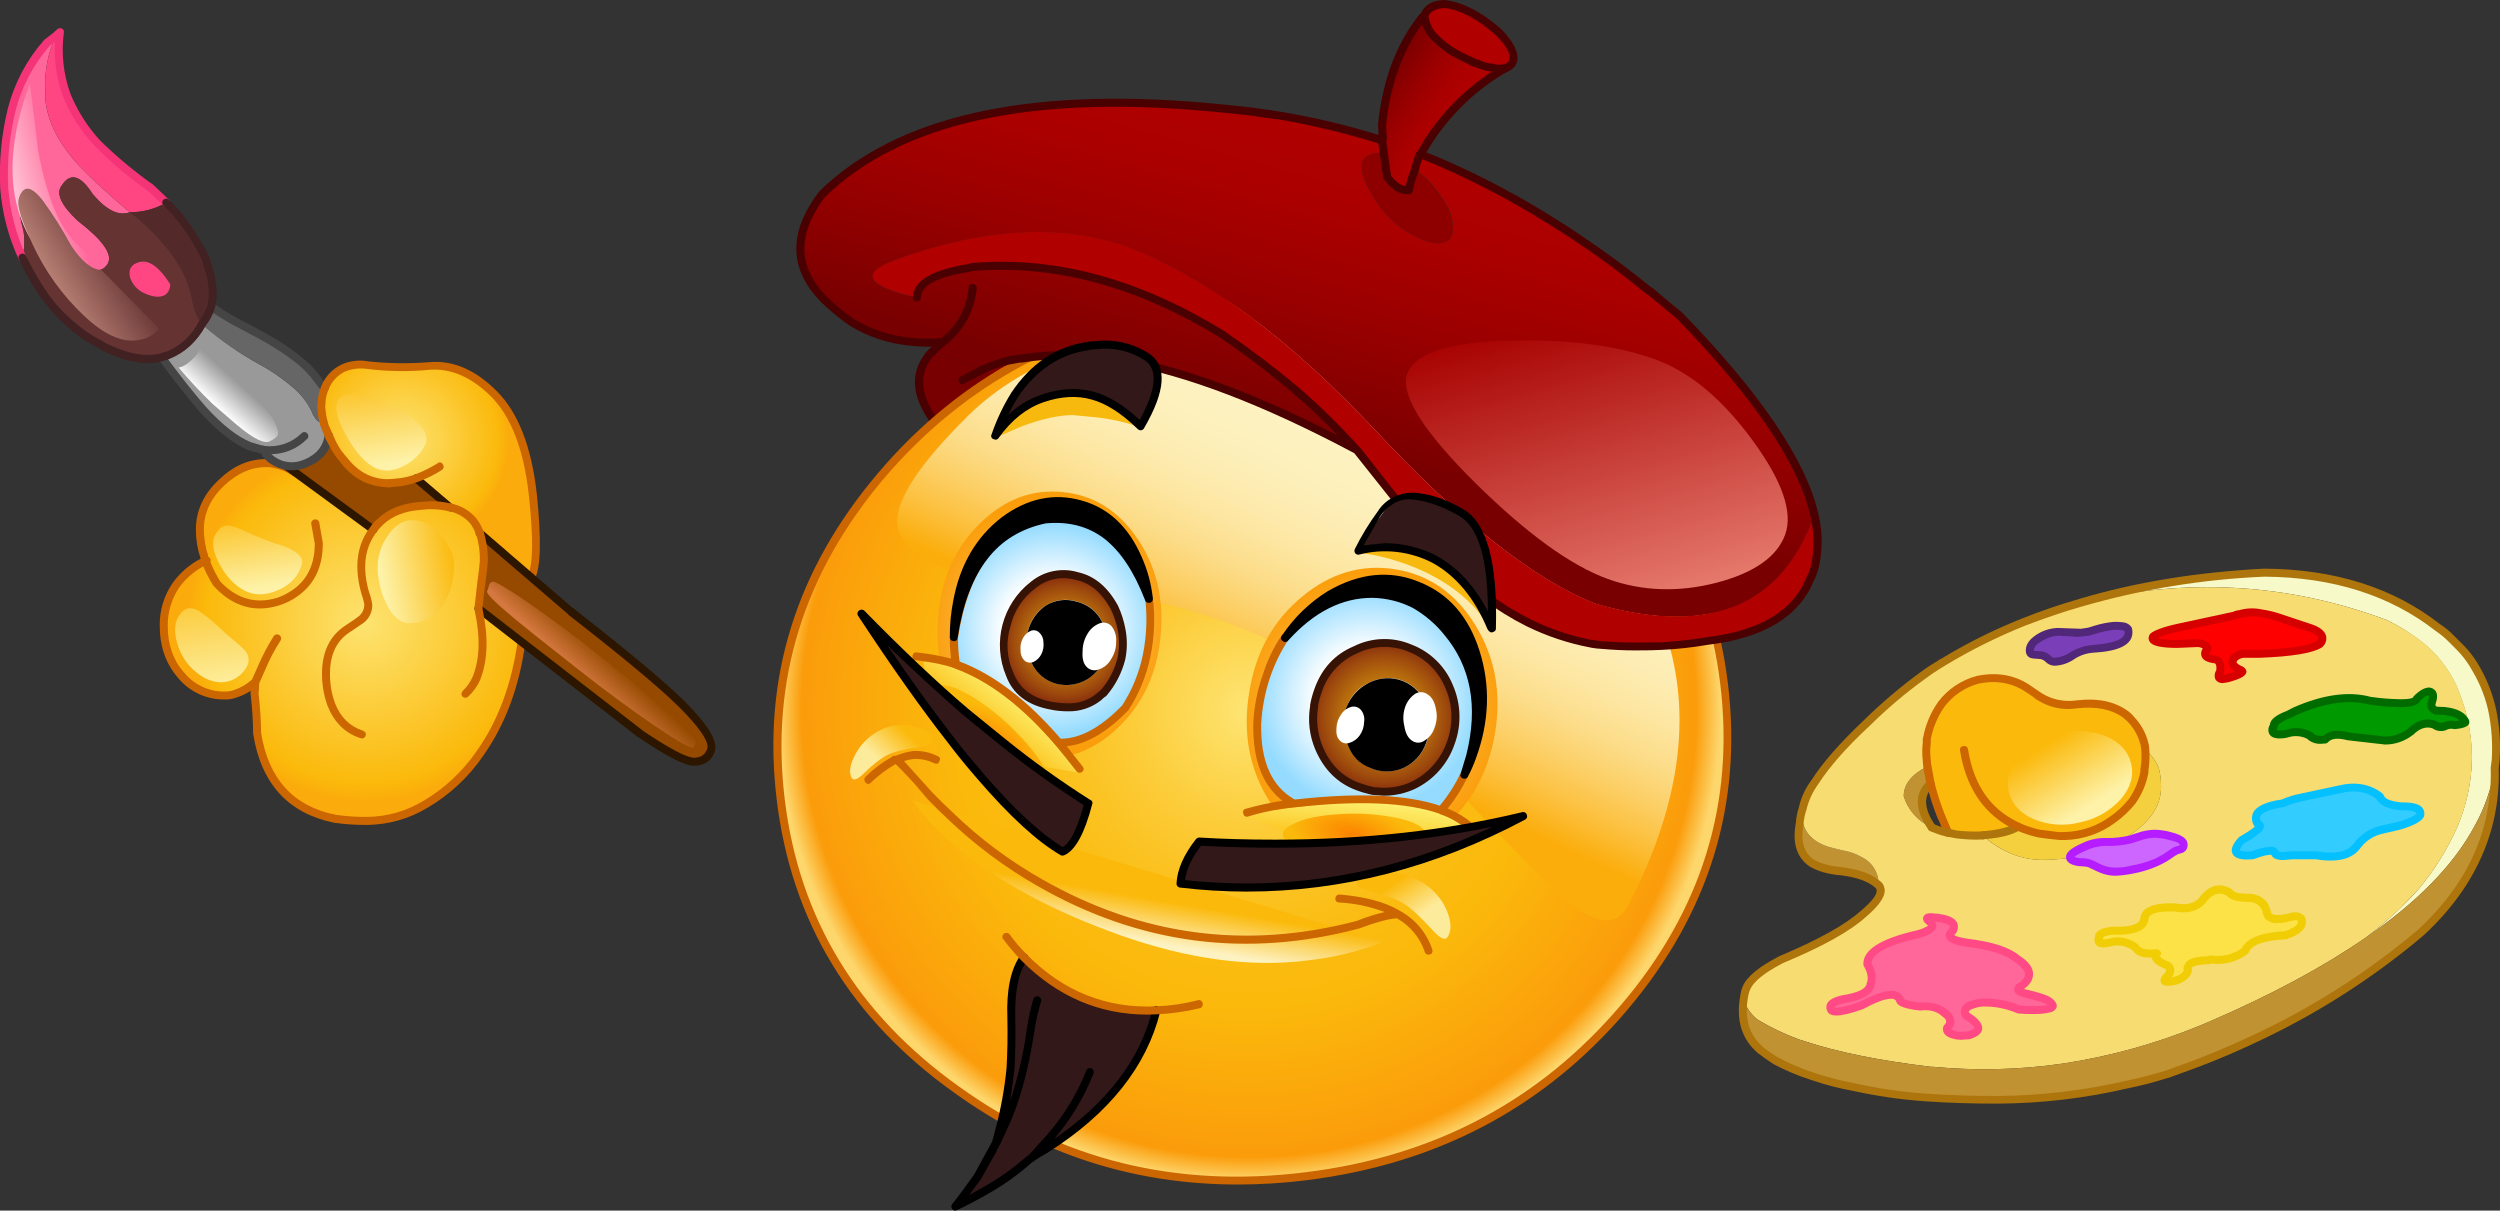 <?xml version="1.0" encoding="iso-8859-1"?>
<!-- Generator: Adobe Illustrator 20.1.0, SVG Export Plug-In . SVG Version: 6.00 Build 0)  -->
<svg version="1.0" id="Layer_1" xmlns="http://www.w3.org/2000/svg" xmlns:xlink="http://www.w3.org/1999/xlink" x="0px" y="0px"
	 viewBox="0 0 943.54 456.91" enable-background="new 0 0 943.54 456.91" xml:space="preserve">
<rect x="0" y="0" width="943.54" height="456.91" fill="#333333" stroke="none"/>
<title>emojicharacters_0004</title>
<linearGradient id="SVGID_1_" gradientUnits="userSpaceOnUse" x1="930.884" y1="537.361" x2="947.804" y2="522.161" gradientTransform="matrix(2.01 0 0 2.01 -1502.02 -938.6)">
	<stop  offset="0.02" style="stop-color:#780000"/>
	<stop  offset="0.13" style="stop-color:#820000"/>
	<stop  offset="0.46" style="stop-color:#9B0000"/>
	<stop  offset="0.76" style="stop-color:#AB0000"/>
	<stop  offset="1" style="stop-color:#B00000"/>
</linearGradient>
<path fill="url(#SVGID_1_)" d="M373.14,138.6l-2.21,0.8l-19.08-6.53c-0.65,0.451-1.199,1.034-1.61,1.71
	c-4.667,6.367-4.367,13.7,0.9,22l2.61,4.42l23.5-16.28l24-8l-1-5.33C390.838,132.054,381.638,134.501,373.14,138.6z"/>
<path fill="#4A0000" d="M351.44,135.38l1.21-1.31c0.644-0.33,0.898-1.12,0.568-1.763c-0.057-0.112-0.131-0.215-0.218-0.307
	c-0.43-0.656-1.311-0.838-1.966-0.408c-0.05,0.033-0.098,0.069-0.144,0.108c-0.781,0.512-1.434,1.197-1.91,2
	c-5.153,6.9-4.887,14.807,0.8,23.72l2.61,4.32c0.199,0.537,0.741,0.868,1.31,0.8l0.7-0.2c0.714-0.296,1.053-1.116,0.756-1.83
	c-0.041-0.099-0.094-0.193-0.156-0.28l-2-3.42l-0.1-0.1l-0.6-0.9C347.433,147.937,347.147,141.127,351.44,135.38z"/>
<radialGradient id="SVGID_2_" cx="283.943" cy="489.535" r="88.45" gradientTransform="matrix(2.01 0 0 -2.01 -99.33 1251.81)" gradientUnits="userSpaceOnUse">
	<stop  offset="0.02" style="stop-color:#FDE370"/>
	<stop  offset="0.1" style="stop-color:#FDDB5C"/>
	<stop  offset="0.25" style="stop-color:#FCCC39"/>
	<stop  offset="0.39" style="stop-color:#FBC220"/>
	<stop  offset="0.52" style="stop-color:#FBBB10"/>
	<stop  offset="0.63" style="stop-color:#FBB90B"/>
	<stop  offset="0.95" style="stop-color:#FB9C0B"/>
	<stop  offset="1" style="stop-color:#FDD66C"/>
</radialGradient>
<path fill="url(#SVGID_2_)" d="M650.46,257.9c-5.493-45.16-27.59-81.677-66.29-109.55c-38.973-27.673-82.973-38.46-132-32.36
	s-88.93,27.273-119.71,63.52c-30.8,36.387-43.467,77.193-38,122.42c5.56,45.333,27.757,81.817,66.59,109.45
	c38.573,27.873,82.433,38.727,131.58,32.56c49.153-6,89.197-27.207,120.13-63.62C643.453,344.067,656.02,303.26,650.46,257.9z"/>
<linearGradient id="SVGID_3_" gradientUnits="userSpaceOnUse" x1="960.616" y1="643.392" x2="961.986" y2="635.492" gradientTransform="matrix(2.01 0 0 2.01 -1502.02 -938.6)">
	<stop  offset="0" style="stop-color:#FDF2C2"/>
	<stop  offset="1" style="stop-color:#FBB90B"/>
</linearGradient>
<path fill="url(#SVGID_3_)" d="M493.87,362.43c9.701-1.086,19.223-3.415,28.33-6.93L344.41,302l3.62,4.92
	c3.849,4.515,8.085,8.684,12.66,12.46c16,13.4,36.793,24.623,62.38,33.67C448.657,362.097,472.257,365.223,493.87,362.43z"/>
<linearGradient id="SVGID_4_" gradientUnits="userSpaceOnUse" x1="1007.376" y1="550.795" x2="984.406" y2="599.945" gradientTransform="matrix(2.01 0 0 2.01 -1502.02 -938.6)">
	<stop  offset="0" style="stop-color:#FDF2C2"/>
	<stop  offset="0.16" style="stop-color:#FDF1BE"/>
	<stop  offset="0.31" style="stop-color:#FDEDB4"/>
	<stop  offset="0.46" style="stop-color:#FDE6A1"/>
	<stop  offset="0.6" style="stop-color:#FCDC88"/>
	<stop  offset="0.73" style="stop-color:#FCCF66"/>
	<stop  offset="0.86" style="stop-color:#FCC03E"/>
	<stop  offset="0.99" style="stop-color:#FBAE0E"/>
	<stop  offset="1" style="stop-color:#FBAD0B"/>
</linearGradient>
<path fill="url(#SVGID_4_)" d="M500.9,125.73c-12.304-3.143-24.973-4.63-37.67-4.42c-18.672,0.163-37.182,3.494-54.74,9.85
	c-17.747,6.367-32.043,14.877-42.89,25.53c-18.813,18.56-27.787,32.33-26.92,41.31c1.073,10.52,15.203,18.127,42.39,22.82
	c8.167,1.407,19.617,2.343,34.35,2.81c15.2,1.407,32.533,5.74,52,13c16.473,6.167,33.85,17.053,52.13,32.66
	c10.847,9.247,25.243,23.35,43.19,42.31c15.8,16.667,26.547,27.02,32.24,31.06c9.24,6.567,15.737,6.267,19.49-0.9
	c25.913-49.72,25.88-93.407-0.1-131.06c-9.333-13.467-22.56-26.967-39.68-40.5c-1.333-1.073-15.027-10.89-41.08-29.45
	C523.714,133.791,512.628,128.7,500.9,125.73z"/>
<radialGradient id="SVGID_5_" cx="264.981" cy="433.522" r="24.74" gradientTransform="matrix(1.98 0.32 0.34 -2.08 -154.52 1085)" gradientUnits="userSpaceOnUse">
	<stop  offset="0" style="stop-color:#FDD68A"/>
	<stop  offset="1" style="stop-color:#FB9E0B"/>
</radialGradient>
<path fill="url(#SVGID_5_)" d="M526.71,214.88c-12.787-2.08-24.607,1.403-35.46,10.45s-17.45,21.073-19.79,36.08
	c-2.48,14.94-0.037,28.44,7.33,40.5c7.367,12.06,17.437,19.133,30.21,21.22c12.787,2.147,24.573-1.337,35.36-10.45
	s17.417-21.14,19.89-36.08c2.48-14.94,0.037-28.44-7.33-40.5C549.553,224.04,539.483,216.967,526.71,214.88z"/>
<radialGradient id="SVGID_6_" cx="271.287" cy="455.174" r="22.9" gradientTransform="matrix(2 0.21 0.21 -2.03 -241.93 1103.59)" gradientUnits="userSpaceOnUse">
	<stop  offset="0" style="stop-color:#FDD68A"/>
	<stop  offset="1" style="stop-color:#FB9E0B"/>
</radialGradient>
<path fill="url(#SVGID_6_)" d="M438,240.21c1.407-13.867-1.473-26.13-8.64-36.79c-7.167-10.66-16.573-16.557-28.22-17.69
	c-11.573-1.2-21.953,2.69-31.14,11.67c-9.187,8.98-14.477,20.37-15.87,34.17c-1.473,13.867,1.407,26.13,8.64,36.79
	s16.613,16.54,28.14,17.64c11.587,1.207,22-2.647,31.24-11.56S436.673,254.117,438,240.21z"/>
<path fill="#C09232" d="M709,334.09c0.182-4.517-2.348-8.708-6.43-10.65c-2.209-1.253-4.623-2.102-7.13-2.51l-2.51-0.6
	c-6.967-1.473-11.117-4.69-12.45-9.65c-0.537-1.762-0.606-3.633-0.2-5.43c-0.614,1.682-0.985,3.443-1.1,5.23
	c-0.133,0-0.133,0.067,0,0.2c-1.273,6.9,0.133,11.86,4.22,14.88c2.88,1.807,6.73,2.913,11.55,3.32c6,0.74,10.553,2.38,13.66,4.92
	L709,334.09z"/>
<path fill="#F7F9C8" d="M854.66,216.09c-25.333,1.333-48.537,5.153-69.61,11.46c39.647-9.7,78.217-7.55,115.71,6.45
	c4.394,2.125,8.565,4.685,12.45,7.64c5.974,4.492,10.737,10.399,13.86,17.19c1.337,3.109,2.48,6.299,3.42,9.55
	c4,14.473,3.03,28.913-2.91,43.32c-3.845,8.794-8.952,16.98-15.16,24.3c-5.948,6.571-12.507,12.562-19.59,17.89
	c19.62-13.467,33.347-27.537,41.18-42.21c3.809-6.823,6.359-14.275,7.53-22l0.3-2.81c0.43-6.19,0.023-12.409-1.21-18.49
	c-1.088-5.41-3.054-10.605-5.82-15.38c-1.897-3.515-4.299-6.733-7.13-9.55c-0.779-0.861-1.618-1.666-2.51-2.41
	c-1.575-1.559-3.289-2.971-5.12-4.22C902.637,223.2,880.84,216.29,854.66,216.09z"/>
<path fill="#F7DC71" d="M733.43,249.76l-1.31,0.8c-2.42,1.405-4.736,2.982-6.93,4.72c-7.349,5.31-14.267,11.191-20.69,17.59
	c-3.613,3.42-6.693,6.537-9.24,9.35c-3.866,3.985-7.333,8.339-10.35,13c-2.225,2.991-3.799,6.414-4.62,10.05
	c-0.406,1.797-0.337,3.668,0.2,5.43c1.333,4.96,5.483,8.177,12.45,9.65l2.51,0.6c2.507,0.408,4.921,1.257,7.13,2.51
	c4.072,1.943,6.596,6.122,6.42,10.63c0.329,0.325,0.54,0.751,0.6,1.21c0.533,1.807-0.8,4.353-4,7.64l-2.31,2
	c-5.893,5.293-16.173,11.023-30.84,17.19c-7.433,3.82-11.853,7.403-13.26,10.75c-0.442,0.913-0.713,1.899-0.8,2.91
	c-0.2,3.08,1.407,6.063,4.82,8.95c5.071,3.063,10.43,5.622,16,7.64l1.91,0.6c12.32,4.087,28.223,7.303,47.71,9.65h0.8
	c16.263,1.543,32.653,1.137,48.82-1.21c17.645-2.665,34.91-7.422,51.43-14.17l3.82-1.61c23.233-10,42.953-20.587,59.16-31.76
	c4.52-3.44,8.859-7.112,13-11l6.63-6.94c6.213-7.325,11.324-15.518,15.17-24.32c3.932-9.299,5.716-19.366,5.22-29.45
	c-0.29-4.691-1.064-9.339-2.31-13.87c-0.94-3.251-2.083-6.441-3.42-9.55c-3.123-6.791-7.886-12.698-13.86-17.19
	c-3.914-2.932-8.111-5.465-12.53-7.56c-37.5-14-76.07-16.143-115.71-6.43c-6.9,1.94-14.1,4.387-21.6,7.34
	c-10.388,4.136-20.421,9.113-30,14.88 M770.21,240.44c2.041-1.208,4.359-1.866,6.73-1.91l8.64,0.3l2.81-0.4l2.71-0.8
	c2.189-0.7,4.444-1.173,6.73-1.41c1.281-0.056,2.564,0.045,3.82,0.3c0.66,0.147,1.237,0.545,1.61,1.11l0.1,1.11
	c0,3.62-4.453,5.663-13.36,6.13c-2.754,0.134-5.423,1-7.73,2.51c-1.966,1.432-4.302,2.268-6.73,2.41
	c-0.954-0.008-1.862-0.41-2.51-1.11c-0.576-0.614-1.304-1.066-2.11-1.31h-0.1v-0.1h-0.1l-3.11-0.2
	c-0.794,0.044-1.474-0.563-1.518-1.357c-0.005-0.084-0.002-0.169,0.008-0.253c0-1.94,1.373-3.607,4.12-5 M766,260.31l3.92,2.71
	c4.128,2.488,8.987,3.48,13.76,2.81c7.633-0.873,13.793,0.367,18.48,3.72c0.831,0.634,1.604,1.34,2.31,2.11
	c2.314,2.56,3.998,5.625,4.92,8.95l0.2,1.21v0.4l0.1,0.6c1.754,1.639,3.245,3.538,4.42,5.63c1.007,2,1.51,4.847,1.51,8.54
	c0,7.707-4.887,14.34-14.66,19.9l-1.31,0.7c1.464-0.112,2.913-0.381,4.32-0.8l4.82-1.51c1.48-0.367,2.996-0.569,4.52-0.6
	c2.029,0.062,4.042,0.364,6,0.9c3.213,0.807,4.82,1.847,4.82,3.12c0.094,0.873-0.462,1.683-1.31,1.91
	c-1.088,0.198-2.115,0.646-3,1.31c-1.824,1.414-3.815,2.596-5.93,3.52c-2.994,1.296-6.128,2.239-9.34,2.81
	c-2.498,0.591-5.066,0.827-7.63,0.7c-1.567-0.19-3.094-0.633-4.52-1.31l-3.11-1.51c-1.426-0.471-2.919-0.707-4.42-0.7
	c-2.207-0.2-3.413-0.77-3.62-1.71c-3.526,0.528-7.085,0.795-10.65,0.8c-4.26-0.038-8.466-0.961-12.35-2.71
	c-3.645-1.624-7.002-3.83-9.94-6.53c-3.339,0.135-6.683,0.001-10-0.4l-5.52-1.21l-2.51-0.9h-0.1l-1.1-0.5
	c-5.051-2.21-8.899-6.499-10.55-11.76c0-4.487,2.98-8.24,8.94-11.26l-0.2-2.11V287c-0.202-1.599-0.236-3.214-0.1-4.82l0.1-3.42
	c0.908-4.694,2.788-9.146,5.52-13.07c3.405-4.555,8.257-7.816,13.76-9.25c7.333-1.54,13.83-0.267,19.49,3.82 M852.72,246.69
	l-6.23-0.1c-1.189,0.257-2.293,0.81-3.21,1.61c-1.14,1.74-0.603,3.147,1.61,4.22c2.613,0.74,1.947,1.677-2,2.81
	c-4.887,1.74-6.493,1.103-4.82-1.91c0.333-2.613-0.27-4.12-1.81-4.52c-3.887-0.4-4.887-1.733-3-4c-0.4-1.94-2.843-2.577-7.33-1.91
	c-9.707,0.4-14.127-0.437-13.26-2.51c0.94-1.14,4.153-2.313,9.64-3.52l21.19-4.52c0.626-0.315,1.303-0.518,2-0.6
	c2.615-0.671,5.343-0.773,8-0.3c2.24,0.404,4.454,0.941,6.63,1.61l11.15,3.72c5.087,1.54,6.56,3.583,4.42,6.13
	c-3.08,2.08-10.747,3.353-23,3.82 M866.46,268.33c10.667-4.667,20-5.973,28-3.92c10.847,1.54,16.74,1.34,17.68-0.6
	c1.74-1.94,3.313-2.877,4.72-2.81c1.607,0.133,1.94,1.507,1,4.12c-0.467,1.473,0.137,2.513,1.81,3.12l2.81,0.1
	c4.087,0.4,6.663,1.64,7.73,3.72c0.873,0.74-0.367,1.277-3.72,1.61c-1.242-0.384-2.588-0.239-3.72,0.4
	c-1.35,0.481-2.851,0.255-4-0.6c-3.08-1.073-6.08-0.137-9,2.81c-3.547,2.697-8.075,3.755-12.45,2.91l-10.72-1.29
	c-4.287-1.207-7.287-0.803-9,1.21h-0.3c-2.48,0.267-4.353-0.27-5.62-1.61c-2.674-1.385-5.801-1.602-8.64-0.6
	c-4.753,0.74-6.36-0.23-4.82-2.91c-0.067-1.333,1.74-2.773,5.42-4.32l2.81-1.31 M906.23,304.36c5.333-0.067,7.777,1.007,7.33,3.22
	c-0.6,1.333-3.313,2.707-8.14,4.12c-0.807,0.267-2.807,0.737-6,1.41c-4.038,0.837-7.61,3.169-10,6.53
	c-2.747,3.42-7.803,4.493-15.17,3.22h-8.94c-4.22,0.467-6.397,0.167-6.53-0.9c-0.667-1.273-3.48-0.973-8.44,0.9
	c-6.833,0.533-8.24-1.377-4.22-5.73c4.753-2.667,7.063-4.477,6.93-5.43c-0.14-0.329-0.445-0.557-0.8-0.6
	c-2.28-4,0.867-6.647,9.44-7.94c2.302-0.96,4.689-1.699,7.13-2.21l14.06-3c6.093-1.473,11.25-0.57,15.47,2.71
	c0.733,1.94,3.38,3.18,7.94,3.72 M868.72,346.79c0.94,2.48-1.037,4.557-5.93,6.23c-8.84,0.4-13.963,2.377-15.37,5.93
	c-3.752,2.767-8.452,3.926-13.06,3.22l-0.7,0.3c-1.246-0.009-2.491,0.092-3.72,0.3c-3.28,0.467-4.613,1.673-4,3.62
	c-0.6,1.94-2.473,3.273-5.62,4c-2.947,0.467-3.883,0.063-2.81-1.21c2.14-1.873,2.34-3.48,0.6-4.82
	c-3.82-1.407-5.127-2.913-3.92-4.52c-4.287,0.467-7-0.27-8.14-2.21c-2.363-1.842-5.375-2.64-8.34-2.21
	c-4.753,1.333-6.493,0.697-5.22-1.91l-0.2-0.2c0.4-1.007,2.067-1.673,5-2h0.9c7.3,0.133,11.05-1.44,11.25-4.72
	c0.333-1.807,1.873-3.013,4.62-3.62c2.149-0.429,4.341-0.597,6.53-0.5c4.087,0.74,7.2,0.27,9.34-1.41
	c0.85-0.581,1.569-1.334,2.11-2.21c2.813-3.28,5.927-3.983,9.34-2.11c1.14,1.54,3.583,2.243,7.33,2.11l1.31,0.1
	c2.342,0.332,4.351,1.842,5.32,4l0.3,1.11c0.2,2.813,2.98,3.55,8.34,2.21c2.207-0.74,3.78-0.573,4.72,0.5 M731.9,346.47l0.9,0.2
	c4,0.667,5.407,2.207,4.22,4.62c-2.547,2.147-0.807,3.653,5.22,4.52c9.173,1.007,15.507,3.007,19,6
	c5.333,3.553,5.97,6.937,1.91,10.15c-2.273,1.273-1.837,2.273,1.31,3c4.42,1.007,7.333,1.943,8.74,2.81
	c3.28,2.28,1.37,3.42-5.73,3.42c-1.842,0.073-3.688,0.007-5.52-0.2c-3.944-1.662-8.171-2.549-12.45-2.61
	c-1.817-0.072-3.628,0.235-5.32,0.9c-2.347,0.74-3.083,2.047-2.21,3.92c5.827,3.553,6.23,6.067,1.21,7.54
	c-1.499,0.197-3.014,0.23-4.52,0.1c-3.107-0.56-4.383-1.507-3.83-2.84c1.673-1.673,1.573-3.34-0.3-5
	c-0.535-0.552-1.144-1.026-1.81-1.41c-2.073-1.407-4.787-1.943-8.14-1.61c-5.293-0.6-7.837-1.503-7.63-2.71
	c-1.473-2.88-6.36-2.077-14.66,2.41c-7.333,2.547-11.15,2.917-11.45,1.11c-0.533-1.54,1.007-2.713,4.62-3.52
	c6.76-1.073,10.277-3.017,10.55-5.83c0.709-2.472,0.264-5.133-1.21-7.24c-0.533-4.8,5.867-8.673,19.2-11.62
	c5.087-1.473,6.46-3.08,4.12-4.82c-2.02-1.613-0.787-2.05,3.7-1.31L731.9,346.47z"/>
<path fill="#FF0000" d="M846.42,246.64l6.23,0.1c12.253-0.467,19.92-1.74,23-3.82c2.14-2.547,0.667-4.59-4.42-6.13l-11.15-3.72
	c-2.176-0.669-4.39-1.206-6.63-1.61c-2.657-0.473-5.385-0.371-8,0.3c-0.697,0.082-1.374,0.285-2,0.6l-21.19,4.52
	c-5.493,1.207-8.707,2.38-9.64,3.52c-0.873,2.08,3.547,2.917,13.26,2.51c4.487-0.667,6.93-0.03,7.33,1.91
	c-1.873,2.28-0.873,3.613,3,4c1.54,0.4,2.143,1.907,1.81,4.52c-1.673,3.013-0.067,3.65,4.82,1.91c3.953-1.14,4.62-2.077,2-2.81
	c-2.207-1.073-2.743-2.48-1.61-4.22C844.144,247.434,845.241,246.891,846.42,246.64z"/>
<path fill="#7B3EB9" d="M773,248.65c0.648,0.7,1.556,1.102,2.51,1.11c2.428-0.142,4.764-0.978,6.73-2.41
	c2.307-1.51,4.976-2.376,7.73-2.51c8.907-0.467,13.36-2.51,13.36-6.13l-0.1-1.11c-0.373-0.565-0.95-0.963-1.61-1.11
	c-1.256-0.255-2.539-0.356-3.82-0.3c-2.286,0.237-4.541,0.71-6.73,1.41l-2.71,0.8l-2.81,0.4c-1.169,0.134-2.351,0.134-3.52,0
	l-5.12-0.3c-2.371,0.044-4.689,0.702-6.73,1.91c-2.747,1.407-4.12,3.073-4.12,5c-0.095,0.79,0.468,1.507,1.257,1.602
	c0.084,0.01,0.168,0.013,0.253,0.008l3.11,0.2h0.1l0.1,0.1C771.692,247.568,772.423,248.027,773,248.65z"/>
<path fill="#009900" d="M894.44,264.43c-8.033-2.08-17.367-0.773-28,3.92l-2.81,1.31c-3.68,1.54-5.487,2.98-5.42,4.32
	c-1.54,2.667,0.067,3.637,4.82,2.91c2.839-1.002,5.966-0.785,8.64,0.6c1.273,1.333,3.147,1.87,5.62,1.61h0.3
	c1.74-2,4.74-2.403,9-1.21l10.65,1.31c4.375,0.845,8.903-0.213,12.45-2.91c2.947-2.947,5.947-3.883,9-2.81
	c1.149,0.855,2.65,1.081,4,0.6c1.132-0.639,2.478-0.784,3.72-0.4c3.333-0.333,4.573-0.87,3.72-1.61c-1.073-2.08-3.65-3.32-7.73-3.72
	l-2.81-0.1c-1.673-0.6-2.277-1.64-1.81-3.12c0.94-2.613,0.607-3.987-1-4.12c-1.407-0.067-2.98,0.87-4.72,2.81
	C911.16,265.773,905.287,265.977,894.44,264.43z"/>
<path fill="#33CCFF" d="M899.36,313.08c3.213-0.667,5.213-1.137,6-1.41c4.82-1.407,7.533-2.78,8.14-4.12
	c0.467-2.213-1.977-3.287-7.33-3.22c-4.553-0.533-7.2-1.773-7.94-3.72c-4.22-3.28-9.377-4.183-15.47-2.71l-14.06,3
	c-2.441,0.511-4.828,1.25-7.13,2.21c-8.573,1.273-11.72,3.92-9.44,7.94c0.355,0.043,0.66,0.271,0.8,0.6
	c0.133,0.94-2.177,2.75-6.93,5.43c-4,4.353-2.593,6.263,4.22,5.73c4.953-1.873,7.767-2.173,8.44-0.9
	c0.133,1.073,2.31,1.373,6.53,0.9h8.94c7.333,1.273,12.39,0.2,15.17-3.22C891.708,316.224,895.303,313.898,899.36,313.08z"/>
<path fill="#FCE147" d="M868.62,346.75c-0.94-1.073-2.513-1.24-4.72-0.5c-5.333,1.333-8.113,0.597-8.34-2.21
	c-0.624-2.713-2.862-4.756-5.62-5.13l-1.31-0.1c-3.747,0.133-6.19-0.57-7.33-2.11c-3.413-1.873-6.527-1.17-9.34,2.11
	c-0.541,0.876-1.26,1.629-2.11,2.21c-2.14,1.673-5.253,2.143-9.34,1.41c-7.033-0.2-10.75,1.173-11.15,4.12
	c-0.2,3.28-3.95,4.853-11.25,4.72h-0.9c-2.947,0.333-4.613,1-5,2l0.2,0.2c-1.273,2.613,0.467,3.25,5.22,1.91
	c2.965-0.43,5.977,0.368,8.34,2.21c1.14,1.94,3.853,2.677,8.14,2.21c-1.207,1.607,0.1,3.113,3.92,4.52
	c1.74,1.333,1.54,2.94-0.6,4.82c-1.073,1.273-0.137,1.677,2.81,1.21c3.147-0.74,5.02-2.073,5.62-4c-0.6-1.94,0.733-3.147,4-3.62
	c1.229-0.208,2.474-0.309,3.72-0.3l0.7-0.3c4.608,0.706,9.308-0.453,13.06-3.22c1.407-3.553,6.53-5.53,15.37-5.93
	C867.57,351.307,869.54,349.23,868.62,346.75z"/>
<path fill="#C09232" d="M728.6,295.69l-1.21-6.43c-5.96,3.013-8.94,6.767-8.94,11.26c1.651,5.261,5.499,9.55,10.55,11.76
	C724.247,305.307,724.113,299.777,728.6,295.69z"/>
<path fill="#F4D03E" d="M809.36,290.47v0.8c-0.705,4.013-2.282,7.823-4.62,11.16c-2.08,2.603-4.513,4.902-7.23,6.83
	c-5.29,4.026-11.733,6.245-18.38,6.33h-1.71l-8-1c-2.679-0.646-5.299-1.519-7.83-2.61c-2.667,1.607-6.783,2.68-12.35,3.22l-0.9,0.1
	c2.938,2.7,6.295,4.906,9.94,6.53c3.884,1.749,8.09,2.672,12.35,2.71c3.565-0.005,7.125-0.272,10.65-0.8v-0.2
	c-0.067-1.073,1.64-2.347,5.12-3.82c2.61-1.332,5.511-1.988,8.44-1.91c1.609,0.057,3.221-0.01,4.82-0.2l1.31-0.7
	c9.773-5.56,14.66-12.193,14.66-19.9c0-3.687-0.503-6.533-1.51-8.54c-1.175-2.092-2.666-3.991-4.42-5.63
	C809.893,285.388,809.779,287.949,809.36,290.47z"/>
<path fill="#CC66FF" d="M824.13,318.71c0-1.273-1.607-2.313-4.82-3.12c-1.958-0.536-3.971-0.838-6-0.9
	c-1.524,0.031-3.04,0.233-4.52,0.6l-4.82,1.51c-1.407,0.419-2.856,0.688-4.32,0.8c-1.599,0.19-3.211,0.257-4.82,0.2
	c-2.929-0.078-5.83,0.578-8.44,1.91c-3.48,1.473-5.187,2.747-5.12,3.82v0.2c0.2,0.94,1.407,1.51,3.62,1.71
	c1.501-0.007,2.994,0.229,4.42,0.7l3.11,1.51c1.426,0.677,2.953,1.12,4.52,1.31c2.564,0.127,5.132-0.109,7.63-0.7
	c3.212-0.571,6.346-1.514,9.34-2.81c2.115-0.924,4.106-2.106,5.93-3.52c0.885-0.664,1.912-1.112,3-1.31
	C823.68,320.385,824.226,319.577,824.13,318.71z"/>
<path fill="#FBB90B" d="M769.89,263l-3.89-2.69c-5.627-4.087-12.123-5.36-19.49-3.82c-5.503,1.434-10.355,4.695-13.76,9.25
	c-2.732,3.924-4.612,8.376-5.52,13.07v1.51c-0.268,2.235-0.268,4.495,0,6.73v0.1l1.1,7.24l0.3,1.31
	c1.065,4.282,2.442,8.479,4.12,12.56l2.51,6l3,0.6c3.317,0.401,6.661,0.535,10,0.4l0.9-0.1c5.56-0.533,9.677-1.607,12.35-3.22
	c2.531,1.091,5.151,1.964,7.83,2.61l8,1h1.71c6.647-0.085,13.09-2.304,18.38-6.33c2.717-1.928,5.15-4.227,7.23-6.83
	c2.338-3.337,3.915-7.147,4.62-11.16v-0.8c0.406-2.525,0.507-5.091,0.3-7.64l-0.3-2.21c-0.922-3.325-2.606-6.39-4.92-8.95
	c-0.706-0.77-1.479-1.476-2.31-2.11c-4.667-3.333-10.827-4.573-18.48-3.72C778.824,266.454,773.997,265.466,769.89,263z"/>
<path fill="#FF6699" d="M732.72,346.65l-0.9-0.2c-4.487-0.74-5.727-0.303-3.72,1.31c2.347,1.74,0.973,3.347-4.12,4.82
	c-13.32,2.947-19.713,6.8-19.18,11.56c1.474,2.107,1.919,4.768,1.21,7.24c-0.267,2.813-3.783,4.757-10.55,5.83
	c-3.613,0.807-5.153,1.98-4.62,3.52c0.267,1.807,4.083,1.437,11.45-1.11c8.307-4.487,13.193-5.29,14.66-2.41
	c-0.2,1.207,2.343,2.11,7.63,2.71c3.333-0.333,6.047,0.203,8.14,1.61c0.666,0.384,1.275,0.858,1.81,1.41
	c1.873,1.673,1.973,3.34,0.3,5c-0.533,1.333,0.707,2.303,3.72,2.91c1.506,0.13,3.021,0.097,4.52-0.1
	c5.02-1.473,4.617-3.987-1.21-7.54c-0.873-1.873-0.137-3.18,2.21-3.92c1.692-0.665,3.503-0.972,5.32-0.9
	c4.283,0.06,8.513,0.946,12.46,2.61c1.832,0.207,3.678,0.273,5.52,0.2c7.1,0,9.01-1.14,5.73-3.42c-1.4-0.853-4.313-1.78-8.74-2.78
	c-3.147-0.74-3.583-1.74-1.31-3c4.087-3.213,3.45-6.597-1.91-10.15c-3.48-3.013-9.813-5.013-19-6c-6-0.873-7.74-2.38-5.22-4.52
	C738.14,348.877,736.74,347.317,732.72,346.65z"/>
<path fill="#C09232" d="M934,311.67c-7.833,14.667-21.56,28.737-41.18,42.21c-16.207,11.187-35.927,21.773-59.16,31.76l-3.82,1.61
	c-16.52,6.748-33.785,11.505-51.43,14.17c-16.167,2.347-32.557,2.753-48.82,1.21h-0.8c-19.487-2.347-35.39-5.563-47.71-9.65
	l-1.91-0.6c-5.57-2.018-10.929-4.577-16-7.64c-3.413-2.88-5.02-5.863-4.82-8.95c-1.74,8.847,0.337,15.747,6.23,20.7h0.1
	c1.696,1.423,3.509,2.701,5.42,3.82c4.429,2.427,9.085,4.416,13.9,5.94c5.126,1.72,10.361,3.096,15.67,4.12
	c8.828,1.962,17.795,3.239,26.82,3.82c8.573,0.6,17.713,0.9,27.42,0.9c16.433-0.133,32.803-2.054,48.82-5.73
	c4.887-1.073,9.887-2.38,15-3.92l11.15-4c8.233-3.08,16.737-6.747,25.51-11c21.345-10.29,41.292-23.258,59.36-38.59
	c12.993-12.06,21.43-25.46,25.31-40.2c1.905-7.172,2.751-14.583,2.51-22C940.389,297.385,937.825,304.844,934,311.67z"/>
<path fill="#006C00" d="M894.74,263c-8.307-2.213-18.017-0.88-29.13,4l-2.61,1.35c-4.087,1.54-6.197,3.283-6.33,5.23
	c-0.658,1.027-0.734,2.323-0.2,3.42c0.6,1.14,1.933,1.71,4,1.71c0.911-0.012,1.819-0.112,2.71-0.3l0.3-0.1
	c2.381-0.795,4.981-0.615,7.23,0.5c1.406,1.324,3.292,2.014,5.22,1.91l1.31-0.1h0.3c0.419-0.01,0.817-0.19,1.1-0.5
	c1.273-1.473,3.783-1.707,7.53-0.7h0.2l13.79,1.58c3.744,0.003,7.384-1.235,10.35-3.52l0.2-0.1c2.48-2.48,4.923-3.317,7.33-2.51
	c1.483,1.072,3.403,1.335,5.12,0.7l0.4-0.2c0.818-0.375,1.744-0.446,2.61-0.2h0.4c3.147-0.267,4.92-0.97,5.32-2.11
	c0.19-0.664,0.041-1.378-0.4-1.91c-1.407-2.413-4.387-3.853-8.94-4.32l-2.71-0.1c-0.422-0.049-0.725-0.431-0.677-0.853
	c0.01-0.089,0.036-0.176,0.077-0.257c0.733-2.08,0.733-3.687,0-4.82c-0.548-0.746-1.389-1.222-2.31-1.31
	c-1.74-0.067-3.74,1.04-6,3.32l-0.2,0.4c-0.4,0.467-2.007,0.7-4.82,0.7c-3.732-0.065-7.456-0.365-11.15-0.9 M860.31,273.16
	c1.198-0.888,2.519-1.599,3.92-2.11l2.81-1.31c7.213-3.16,13.733-4.74,19.56-4.74c2.569,0.01,5.129,0.312,7.63,0.9
	c3.855,0.605,7.748,0.939,11.65,1c4.087,0,6.563-0.737,7.43-2.21c1.273-1.473,2.413-2.21,3.42-2.21V263
	c-0.04,0.588-0.175,1.165-0.4,1.71c-0.667,2.413,0.27,4.08,2.81,5l3.11,0.1c2.947,0.333,4.947,1.037,6,2.11
	c-0.593,0.14-1.201,0.208-1.81,0.2c-1.499-0.304-3.057-0.093-4.42,0.6c-0.837,0.222-1.73,0.037-2.41-0.5l-0.4-0.2
	c-3.68-1.207-7.197-0.167-10.55,3.12c-2.46,1.85-5.462,2.838-8.54,2.81c-0.944-0.008-1.885-0.108-2.81-0.3l-10.41-1.15
	c-4.62-1.273-7.953-0.87-10,1.21c-1.873,0.2-3.247-0.203-4.12-1.21l-0.5-0.3c-2.973-1.574-6.471-1.828-9.64-0.7
	c-1.127,0.212-2.283,0.212-3.41,0l0.3-0.7l0.2-0.9L860.31,273.16z"/>
<path fill="#04C0FF" d="M914.83,308.26l0.1-0.4c0.199-1.011-0.018-2.06-0.6-2.91c-1.073-1.407-3.55-2.11-7.43-2.11h-0.6
	c-4-0.4-6.21-1.303-6.63-2.71l-0.5-0.7c-4.667-3.553-10.257-4.523-16.77-2.91l-14.06,3c-2.451,0.47-4.843,1.211-7.13,2.21
	c-6,0.873-9.617,2.54-10.85,5c-0.73,1.682-0.541,3.621,0.5,5.13l0.1,0.2c-1.802,1.399-3.719,2.643-5.73,3.72l-0.3,0.3
	c-2.273,2.413-3.077,4.413-2.41,6c0.667,1.587,2.577,2.357,5.73,2.31l2.11-0.1l0.4-0.1c3.48-1.273,5.657-1.777,6.53-1.51
	c0.467,1.273,1.973,1.91,4.52,1.91l3.42-0.3h8.74c1.89,0.348,3.808,0.515,5.73,0.5c4.953,0,8.57-1.44,10.85-4.32
	c2.155-3.094,5.436-5.223,9.14-5.93l6.13-1.41c5.22-1.54,8.22-3.18,9-4.92 M912,306.85V307c-0.733,1.007-3.11,2.08-7.13,3.22
	l-5.83,1.31c-4.426,0.898-8.343,3.452-10.95,7.14c-2.347,2.947-6.933,3.817-13.76,2.61H865l-3.21,0.3
	c-0.578,0.042-1.158-0.026-1.71-0.2l-0.1-0.2c-0.671-1.11-1.919-1.736-3.21-1.61c-2.382,0.225-4.717,0.801-6.93,1.71
	c-0.533,0.081-1.071,0.114-1.61,0.1c-0.775,0.022-1.55-0.045-2.31-0.2l-0.6-0.3c0.025-0.212,0.093-0.416,0.2-0.6
	c0.347-0.745,0.825-1.423,1.41-2c2.237-1.154,4.328-2.571,6.23-4.22c0.802-0.589,1.286-1.516,1.31-2.51l-0.1-0.4
	c-0.208-0.548-0.596-1.01-1.1-1.31c-0.387-0.523-0.464-1.215-0.2-1.81c0.733-1.473,3.647-2.613,8.74-3.42l0.4-0.1
	c2.155-0.958,4.413-1.666,6.73-2.11l14.16-3c5.56-1.407,10.18-0.67,13.86,2.21c1.207,2.347,4.287,3.753,9.24,4.22h0.7
	C909.633,305.837,911.333,306.177,912,306.85z"/>
<path fill="#512879" d="M776.92,237c-2.605,0.032-5.161,0.719-7.43,2c-3.28,1.873-4.92,4.017-4.92,6.43c0,1.94,1,2.98,3,3.12
	l2.71,0.2l0.2,0.1c0.576,0.156,1.099,0.467,1.51,0.9c0.914,0.968,2.188,1.514,3.52,1.51c2.71-0.122,5.326-1.029,7.53-2.61
	c2.1-1.35,4.509-2.145,7-2.31c9.847-0.533,14.77-3.08,14.77-7.64c0.028-0.544-0.04-1.089-0.2-1.61l-0.1-0.3
	c-0.58-0.893-1.477-1.533-2.51-1.79c-1.392-0.249-2.807-0.349-4.22-0.3c-2.419,0.224-4.808,0.696-7.13,1.41l-2.61,0.8H788l-2.61,0.4
	l-8.44-0.3 M767.81,245.65c-0.2-0.067-0.267-0.133-0.2-0.2c0-1.273,1.14-2.513,3.42-3.72c1.762-1.079,3.766-1.701,5.83-1.81
	l5.12,0.3c1.232,0.202,2.488,0.202,3.72,0h0.2c0.133,0,0.97-0.1,2.51-0.3l0.2-0.1h0.2l2.71-0.8c2.066-0.626,4.185-1.064,6.33-1.31
	c1.144-0.056,2.29,0.011,3.42,0.2l0.6,0.3v0.5c0,2.547-4,4.12-12,4.72c-2.987,0.229-5.878,1.157-8.44,2.71
	c-1.749,1.228-3.799,1.958-5.93,2.11c-0.538,0.03-1.059-0.191-1.41-0.6c-0.705-0.718-1.563-1.268-2.51-1.61l-0.8-0.2L767.81,245.65z
	"/>
<path fill="#AD750C" d="M731.52,249.16l-0.1,0.2c-2.462,1.44-4.843,3.016-7.13,4.72c-7.336,5.403-14.283,11.314-20.79,17.69
	c-9.04,8.573-15.637,16.11-19.79,22.61c-2.344,3.094-3.988,6.659-4.82,10.45c-0.584,1.793-0.954,3.65-1.1,5.53
	c-0.055,0.046-0.063,0.128-0.017,0.183c0.005,0.006,0.011,0.012,0.017,0.017c-1.407,7.44,0.233,12.867,4.92,16.28
	c3.08,1.94,7.13,3.113,12.15,3.52c5.827,0.74,10.08,2.247,12.76,4.52l0.4,0.4c0.133,0.132,0.205,0.313,0.2,0.5
	c0.467,1.607-1.51,4.273-5.93,8c-5.827,5.227-16.003,10.893-30.53,17c-7.833,4-12.5,7.82-14,11.46
	c-0.454,1.024-0.757,2.109-0.9,3.22c-1.807,9.447,0.437,16.817,6.73,22.11l0.3,0.2c0.873,0.74,2.68,2.013,5.42,3.82
	c4.56,2.432,9.333,4.441,14.26,6c5.144,1.774,10.416,3.151,15.77,4.12c8.893,1.962,17.917,3.272,27,3.92
	c8.573,0.6,17.747,0.9,27.52,0.9c16.544-0.08,33.026-2.012,49.14-5.76c5.092-1.025,10.123-2.334,15.07-3.92h0.2l11-4
	c8.373-3.147,16.91-6.833,25.61-11.06c21.507-10.353,41.617-23.386,59.85-38.79c13.127-12.127,21.73-25.763,25.81-40.91
	c1.914-7.242,2.759-14.724,2.51-22.21l0.3-2.91c0.466-6.326,0.059-12.685-1.21-18.9c-1.177-5.527-3.176-10.846-5.93-15.78
	c-1.945-3.623-4.452-6.914-7.43-9.75l-2.61-2.61c-1.559-1.646-3.312-3.097-5.22-4.32c-17.613-13.8-39.743-20.8-66.39-21
	c-25.58,1.333-48.883,5.153-69.91,11.46c-7.354,2.113-14.597,4.596-21.7,7.44c-10.44,4.16-20.518,9.178-30.13,15l-1.31,0.7
	 M732.82,252.02l1.41-0.9c9.533-5.743,19.508-10.719,29.83-14.88c8.033-3.08,15.163-5.493,21.39-7.24
	c22.528-6.56,45.767-10.374,69.21-11.36c25.78,0.2,47.273,7,64.48,20.4c1.798,1.205,3.473,2.585,5,4.12l2.41,2.41
	c2.78,2.702,5.118,5.823,6.93,9.25c2.691,4.623,4.625,9.646,5.73,14.88c1.186,5.952,1.593,12.033,1.21,18.09l-0.4,3
	c0.238,7.249-0.574,14.494-2.41,21.51c-3.82,14.473-12.123,27.64-24.91,39.5c-17.988,15.209-37.833,28.076-59.06,38.29
	c-8,3.887-16.437,7.553-25.31,11l-11,4c-5.627,1.673-10.583,2.947-14.87,3.82c-15.913,3.671-32.18,5.593-48.51,5.73
	c-9.64,0-18.747-0.3-27.32-0.9c-8.96-0.638-17.861-1.935-26.63-3.88c-5.24-0.988-10.408-2.324-15.47-4
	c-4.712-1.577-9.288-3.536-13.68-5.86c-1.816-1.093-3.559-2.303-5.22-3.62l-0.3-0.3c-5.293-4.553-7.133-10.953-5.52-19.2
	c0.13-0.83,0.365-1.64,0.7-2.41c1.333-3.08,5.483-6.413,12.45-10c15.067-6.3,25.513-12.13,31.34-17.49
	c5.427-4.62,7.703-8.307,6.83-11.06c-0.152-0.716-0.498-1.377-1-1.91l-0.5-0.4c-3.213-2.747-8.033-4.523-14.46-5.33
	c-4.62-0.4-8.237-1.4-10.85-3c-3.613-2.613-4.82-7.07-3.62-13.37v-0.4c0.187-1.701,0.556-3.377,1.1-5
	c0.827-3.444,2.329-6.691,4.42-9.55c4.287-6.667,10.75-14,19.39-22c6.408-6.346,13.291-12.193,20.59-17.49
	c1.94-1.473,4.15-2.98,6.63-4.52 M727.83,313.16c0.287,0.378,0.735,0.6,1.21,0.6l0.9-0.2c0.686-0.434,0.89-1.342,0.456-2.028
	c-0.018-0.028-0.036-0.055-0.056-0.082c-4.287-6.3-4.52-11.19-0.7-14.67c0.316-0.235,0.502-0.606,0.5-1
	c0.066-0.414-0.085-0.833-0.4-1.11c-0.4-0.603-1.213-0.767-1.816-0.368c-0.111,0.074-0.21,0.164-0.294,0.268
	C722.477,299.237,722.543,305.433,727.83,313.16 M748.32,316.78l0.5-0.1h0.6c5.76-0.467,10.093-1.607,13-3.42
	c0.699-0.355,0.979-1.209,0.624-1.909c-0.036-0.07-0.077-0.138-0.124-0.201c-0.204-0.336-0.524-0.585-0.9-0.7
	c-0.414-0.078-0.843-0.007-1.21,0.2c-2.347,1.473-6.197,2.473-11.55,3c-0.478-0.009-0.954,0.058-1.41,0.2
	c-0.726,0.172-1.174,0.899-1.003,1.625c0.023,0.099,0.058,0.194,0.103,0.285c0.135,0.626,0.7,1.064,1.34,1.04L748.32,316.78z"/>
<path fill="#B51CFF" d="M820.91,323c0.72-0.506,1.543-0.847,2.41-1c1.483-0.387,2.463-1.795,2.31-3.32c0-2-1.977-3.507-5.93-4.52
	c-2.089-0.62-4.252-0.956-6.43-1c-1.689,0.031-3.368,0.266-5,0.7l-4.72,1.51c-1.356,0.325-2.733,0.559-4.12,0.7
	c-1.499,0.181-3.01,0.248-4.52,0.2c-3.164-0.09-6.302,0.597-9.14,2c-4.153,1.807-6.153,3.55-6,5.23v0.5
	c0.4,1.607,2.067,2.577,5,2.91c2.207,0.067,3.48,0.267,3.82,0.6l3.21,1.51c1.556,0.724,3.216,1.199,4.92,1.41l1.51,0.1
	c2.229-0.077,4.447-0.345,6.63-0.8c3.287-0.575,6.492-1.552,9.54-2.91c2.246-0.993,4.37-2.242,6.33-3.72l0.2-0.1 M818.93,317.07
	c2.28,0.533,3.52,1.07,3.72,1.61c0.005,0.187-0.067,0.368-0.2,0.5c-1.328,0.207-2.577,0.763-3.62,1.61
	c-1.742,1.262-3.589,2.373-5.52,3.32c-2.892,1.207-5.911,2.083-9,2.61c-2.327,0.598-4.732,0.834-7.13,0.7
	c-1.423-0.152-2.813-0.526-4.12-1.11l-3-1.51c-1.58-0.664-3.287-0.971-5-0.9c-0.729-0.031-1.445-0.201-2.11-0.5
	c0.333-0.467,1.707-1.237,4.12-2.31c2.165-1.061,4.522-1.677,6.93-1.81h0.8c1.669,0.052,3.34-0.015,5-0.2
	c1.558-0.147,3.103-0.415,4.62-0.8l4.72-1.51c1.377-0.369,2.794-0.571,4.22-0.6c1.879,0.072,3.741,0.385,5.54,0.93L818.93,317.07z"
	/>
<path fill="#CC6600" d="M766.87,259.11c-5.96-4.287-12.89-5.62-20.79-4c-5.808,1.528-10.935,4.961-14.56,9.75
	c-2.887,4.082-4.844,8.749-5.73,13.67l-0.1,0.3v1.41c-0.268,2.306-0.268,4.634,0,6.94v0.2l0.2,2.21c0.333,1.94,0.6,3.273,0.8,4V294
	l0.5,2.11c1.082,4.342,2.458,8.605,4.12,12.76l0.4,0.7l1.91,4.82l0.2,0.4c0.147,0.714,0.846,1.173,1.56,1.026
	c0.122-0.025,0.24-0.068,0.35-0.126c0.399-0.067,0.737-0.33,0.9-0.7c0.197-0.337,0.234-0.744,0.1-1.11l-2.61-6.13
	c-1.615-4.023-2.951-8.153-4-12.36l-1.31-7.24L728.7,287v-0.2c-0.268-2.101-0.268-4.229,0-6.33V279
	c0.85-4.442,2.628-8.654,5.22-12.36c3.228-4.208,7.745-7.242,12.86-8.64c6.967-1.407,13.127-0.2,18.48,3.62l2.11,1.41l0.8,0.7
	l0.8,0.5l0.2,0.1c4.357,2.754,9.571,3.821,14.66,3c7.233-0.807,13.027,0.333,17.38,3.42l2.11,1.91
	c2.154,2.377,3.704,5.238,4.52,8.34l0.1,0.4l0.2,1.51c0.209,2.45,0.108,4.916-0.3,7.34v0.9c-0.694,3.716-2.166,7.243-4.32,10.35
	c-1.982,2.5-4.316,4.7-6.93,6.53c-5.066,3.76-11.173,5.857-17.48,6h-2.21l-7.13-0.9c-2.608-0.624-5.16-1.464-7.63-2.51l-2.91-1.61
	c-9.04-5.16-14.53-13.903-16.47-26.23c-0.078-0.764-0.76-1.32-1.524-1.242c-0.063,0.006-0.125,0.017-0.186,0.032
	c-0.74-0.012-1.35,0.578-1.362,1.318c-0.002,0.133,0.015,0.265,0.052,0.392c2.14,13.2,8.14,22.68,18,28.44l3.21,1.61
	c2.651,1.173,5.411,2.08,8.24,2.71c2.547,0.4,4.99,0.7,7.33,0.9l0.9,0.1h1.81c6.931-0.141,13.642-2.46,19.18-6.63
	c2.817-2.034,5.349-4.435,7.53-7.14c2.487-3.509,4.167-7.525,4.92-11.76v-0.9c0.407-2.626,0.508-5.291,0.3-7.94l-0.1-1.21l-0.3-1.31
	c-0.902-3.545-2.7-6.799-5.22-9.45c-0.72-0.916-1.565-1.728-2.51-2.41c-5.02-3.62-11.55-4.927-19.59-3.92
	c-4.394,0.597-8.86-0.324-12.66-2.61L766.87,259.11z"/>
<path fill="#D70000" d="M811.37,239.41l-0.2,0.4c-0.41,0.773-0.332,1.715,0.2,2.41c0.873,1.54,4.323,2.31,10.35,2.31l7.13-0.3
	c0.868-0.095,1.745,0.079,2.51,0.5c-0.651,0.906-0.801,2.079-0.4,3.12c0.533,1.333,2.173,2.17,4.92,2.51
	c0.533,0.2,0.733,1.07,0.6,2.61c-0.716,1.037-0.83,2.376-0.3,3.52c0.584,0.859,1.572,1.355,2.61,1.31
	c1.513-0.121,3.002-0.457,4.42-1c3.08-0.94,4.62-2.047,4.62-3.32c-0.067-1.007-0.903-1.81-2.51-2.41
	c-0.447-0.276-0.855-0.613-1.21-1c-0.013-0.296,0.095-0.585,0.3-0.8c0.624-0.541,1.392-0.888,2.21-1h6
	c12.587-0.467,20.52-1.8,23.8-4l0.3-0.3c1.125-1.091,1.55-2.718,1.1-4.22c-0.6-1.873-2.677-3.347-6.23-4.42l-11.15-3.72
	c-2.225-0.737-4.51-1.276-6.83-1.61c-2.827-0.611-5.762-0.508-8.54,0.3c-0.771,0.038-1.525,0.243-2.21,0.6l-21,4.52
	c-5.76,1.273-9.277,2.607-10.55,4 M845.56,233.19h0.2c2.43-0.609,4.959-0.711,7.43-0.3c2.153,0.353,4.27,0.892,6.33,1.61l11.15,3.72
	c2.613,0.807,4.053,1.61,4.32,2.41c0.003,0.454-0.178,0.89-0.5,1.21c-2.88,1.873-10.18,3.013-21.9,3.42l-6.23-0.1l-0.4,0.1
	c-1.458,0.316-2.809,1.005-3.92,2l-0.2,0.2c-0.684,0.999-0.936,2.232-0.7,3.42c0.432,1.119,1.252,2.045,2.31,2.61
	c-0.379,0.197-0.788,0.332-1.21,0.4c-1.08,0.38-2.186,0.681-3.31,0.9l0.3-0.6l0.2-0.6c0.4-3.487-0.57-5.53-2.91-6.13h-0.3
	c-0.682-0.043-1.354-0.177-2-0.4l-0.5-0.2l0.5-1c0.301-0.367,0.445-0.838,0.4-1.31c-0.6-2.213-2.543-3.32-5.83-3.32l-7.13,0.3
	c-3.613,0-6.057-0.233-7.33-0.7c1.407-0.807,4.12-1.643,8.14-2.51l21.19-4.52l0.5-0.2L845.56,233.19z"/>
<path fill="#F0CD04" d="M870,346.25l-0.3-0.5c-1.473-1.54-3.55-1.84-6.23-0.9c-1.288,0.287-2.601,0.455-3.92,0.5
	c-1.673,0-2.51-0.47-2.51-1.41l-0.1-0.3c-0.807-3.42-3.05-5.497-6.73-6.23c-0.567-0.073-1.138-0.106-1.71-0.1h-0.6
	c-2.88,0-4.687-0.503-5.42-1.51l-0.5-0.4c-4.133-2.267-7.91-1.4-11.33,2.6c-0.442,0.713-1.023,1.329-1.71,1.81
	c-1.807,1.407-4.553,1.777-8.24,1.11h-0.2c-8-0.2-12.22,1.643-12.66,5.53c-0.133,2.213-3.18,3.32-9.14,3.32H797
	c-3.547,0.4-5.623,1.4-6.23,3l-0.1,0.8c-0.349,0.887-0.276,1.884,0.2,2.71c0.873,1.473,3.207,1.673,7,0.6
	c2.44-0.277,4.899,0.33,6.93,1.71c1.273,2,3.717,2.937,7.33,2.81l0.1,0.4c0.4,1.473,2.04,2.747,4.92,3.82
	c0.195,0.151,0.336,0.362,0.4,0.6c-0.247,0.774-0.743,1.445-1.41,1.91c-0.669,0.732-0.898,1.764-0.6,2.71
	c0.4,0.807,1.27,1.21,2.61,1.21l2.31-0.2c3.82-0.94,6.063-2.65,6.73-5.13c0.132-0.285,0.132-0.615,0-0.9v-0.6
	c0.851-0.612,1.863-0.96,2.91-1c1.127-0.212,2.273-0.312,3.42-0.3l0.6-0.1l0.3-0.2c4.872,0.691,9.819-0.575,13.76-3.52l0.5-0.6
	c1.14-2.947,5.807-4.613,14-5l0.5-0.1c3.547-1.207,5.79-2.747,6.73-4.62c0.471-1.12,0.507-2.375,0.1-3.52 M864.39,347.67
	c1.407-0.467,2.377-0.5,2.91-0.1l-0.1,0.9c-0.533,1.073-2.14,2.073-4.82,3c-9.04,0.467-14.463,2.61-16.27,6.43
	c-3.382,2.387-7.562,3.36-11.65,2.71l-0.8,0.1l-0.4,0.2c-1.214-0.018-2.426,0.083-3.62,0.3c-2.613,0.4-4.253,1.237-4.92,2.51
	c-0.544,0.715-0.728,1.641-0.5,2.51c-0.533,1.207-1.973,2.077-4.32,2.61l-0.3,0.1c0.642-0.797,0.994-1.787,1-2.81
	c-0.05-1.218-0.687-2.336-1.71-3l-0.4-0.2c-1-0.331-1.947-0.806-2.81-1.41l-0.5-0.6l0.1-0.2c0.399-0.45,0.44-1.114,0.1-1.61
	c-0.294-0.549-0.891-0.865-1.51-0.8l-2.11,0.1c-2.413,0-3.92-0.503-4.52-1.51c-0.08-0.203-0.22-0.377-0.4-0.5
	c-2.687-2.061-6.085-2.964-9.44-2.51l-0.2,0.1c-1.176,0.354-2.393,0.556-3.62,0.6l0.3-1c1.047-0.462,2.168-0.733,3.31-0.8h1.51
	c7.833,0,11.883-2,12.15-6c0.267-1.873,3.047-2.81,8.34-2.81h1.1c4.487,0.807,7.97,0.237,10.45-1.71
	c0.917-0.648,1.701-1.466,2.31-2.41c2.207-2.613,4.617-3.25,7.23-1.91c1.407,1.607,3.95,2.41,7.63,2.41l1.71,0.1
	c2.135,0.283,3.884,1.834,4.42,3.92c0.041,0.945,0.433,1.84,1.1,2.51c1.195,1.103,2.8,1.651,4.42,1.51
	c1.639-0.045,3.265-0.297,4.84-0.75L864.39,347.67z"/>
<path fill="#FF4A85" d="M733.12,345.14l-0.6-0.1h-0.2l-0.2-0.1l-3.31-0.3c-1.607,0-2.577,0.47-2.91,1.41
	c-0.205,0.648-0.094,1.356,0.3,1.91l1,1l0.5,0.4c-1.237,0.772-2.587,1.349-4,1.71c-14.193,3.213-20.99,7.637-20.39,13.27l0.3,0.6
	c1.273,2.213,1.607,4.213,1,6l-0.1,0.2c-0.2,2.08-3.313,3.587-9.34,4.52c-2.947,0.667-4.787,1.667-5.52,3
	c-0.402,0.74-0.474,1.614-0.2,2.41c0.333,1.473,1.54,2.21,3.62,2.21c2.08,0,5.327-0.77,9.74-2.31l0.3-0.1
	c4.82-2.613,8.337-3.92,10.55-3.92c0.665-0.105,1.339,0.119,1.81,0.6l0.5,1.11c0.873,1.273,3.72,2.177,8.54,2.71h0.3
	c3.013-0.333,5.423,0.137,7.23,1.41l1.51,1.21c0.516,0.355,0.875,0.896,1,1.51c-0.057,0.51-0.307,0.979-0.7,1.31l-0.4,0.6
	c-0.263,0.797-0.191,1.667,0.2,2.41c0.6,1.207,2.207,2.043,4.82,2.51l1.71,0.1l3.11-0.2l0.3-0.1c2.813-0.873,4.32-2.113,4.52-3.72
	c0.2-2-1.467-4.077-5-6.23v-0.6c0.426-0.414,0.943-0.723,1.51-0.9h0.2c1.457-0.622,3.039-0.896,4.62-0.8
	c4.077,0.045,8.105,0.898,11.85,2.51l0.4,0.1c1.903,0.195,3.818,0.262,5.73,0.2c2.127,0.082,4.256-0.12,6.33-0.6
	c1.054-0.165,1.957-0.844,2.41-1.81c0.4-1.207-0.337-2.48-2.21-3.82c-1.473-0.94-4.553-1.94-9.24-3l-0.8-0.2l0.1-0.1
	c2.207-1.607,3.31-3.483,3.31-5.63c-0.067-2.413-1.773-4.69-5.12-6.83c-3.68-3.147-10.277-5.29-19.79-6.43
	c-2.547-0.4-4.187-0.87-4.92-1.41l0.5-0.4l0.4-0.5c0.659-1.172,0.733-2.585,0.2-3.82c-0.733-1.407-2.54-2.407-5.42-3 M707.56,371.67
	c0.706-2.7,0.268-5.572-1.21-7.94c0-3.82,6.06-7.07,18.18-9.75c3.887-1.073,5.963-2.48,6.23-4.22c0.108-0.707-0.072-1.427-0.5-2
	l1.81,0.3h0.3l0.2,0.1c2,0.4,3.103,0.87,3.31,1.41c0.055,0.27,0.02,0.551-0.1,0.8c-1.207,1.073-1.643,2.18-1.31,3.32
	c0.467,1.74,3.01,2.947,7.63,3.62c8.84,1.007,14.933,2.95,18.28,5.83c2.48,1.607,3.787,3.113,3.92,4.52c0,0.94-0.667,1.98-2,3.12
	c-1.54,0.667-2.243,1.667-2.11,3c0.267,1.273,1.573,2.177,3.92,2.71c4.42,1.073,7.167,1.91,8.24,2.51l0.4,0.3
	c-1.787,0.328-3.604,0.462-5.42,0.4c-1.669,0.064-3.341-0.003-5-0.2c-4.072-1.713-8.443-2.6-12.86-2.61
	c-1.993-0.092-3.982,0.249-5.83,1c-1.416,0.263-2.614,1.2-3.21,2.51c-0.534,1.097-0.458,2.393,0.2,3.42l0.5,0.7
	c2.667,1.607,4,2.78,4,3.52c0,0.267-0.77,0.67-2.31,1.21l-2.61,0.2l-1.31-0.1c-0.863-0.176-1.704-0.444-2.51-0.8
	c0.809-0.833,1.246-1.959,1.21-3.12c-0.077-1.428-0.775-2.751-1.91-3.62l-2-1.61c-2.711-1.539-5.843-2.173-8.94-1.81
	c-3.413-0.4-5.49-0.87-6.23-1.41l-0.1-0.5c-0.956-1.678-2.794-2.655-4.72-2.51c-2.613,0-6.613,1.407-12,4.22
	c-4,1.407-6.88,2.11-8.64,2.11l-0.7-0.1h-0.1c0.231-0.126,0.435-0.296,0.6-0.5c0.911-0.486,1.893-0.824,2.91-1
	c7.36-1.267,11.273-3.607,11.74-7.02L707.56,371.67z"/>
<path fill="#CC6600" d="M585.27,147.14h-0.1c-39.173-27.94-83.507-38.827-133-32.66c-49.333,6-89.577,27.333-120.73,64
	s-43.907,77.88-38.26,123.64c5.56,45.767,27.96,82.587,67.2,110.46c31.94,22.98,67.497,34.47,106.67,34.47
	c8.692,0.003,17.375-0.534,26-1.61c49.553-6.167,89.887-27.54,121-64.12c31.007-36.587,43.697-77.76,38.07-123.52
	s-27.927-82.647-66.9-110.66 M452.59,117.49c8.528-1.074,17.115-1.612,25.71-1.61c38.5,0,73.553,11.223,105.16,33.67
	c38.433,27.74,60.363,63.923,65.79,108.55c5.493,45.027-6.997,85.43-37.47,121.21c-30.733,36.113-70.443,57.153-119.13,63.12
	c-48.667,6.1-92.193-4.653-130.58-32.26c-38.5-27.407-60.463-63.557-65.89-108.45s7.097-85.33,37.57-121.31
	c30.733-36,70.34-56.973,118.82-62.92 M539.15,360.32l0.5-0.1c0.399-0.067,0.737-0.33,0.9-0.7c0.135-0.392,0.135-0.818,0-1.21
	c-2.093-6.318-6.556-11.577-12.45-14.67l-0.2-0.1l-0.1-0.1c-5.333-3.08-12.733-5.023-22.2-5.83
	c-0.803-0.078-1.516,0.509-1.594,1.312c-0.003,0.026-0.004,0.052-0.005,0.078c-0.157,0.718,0.297,1.427,1.015,1.584
	c0.13,0.028,0.263,0.037,0.395,0.026c5.88,0.307,11.676,1.529,17.18,3.62c-3.568,0.819-7.063,1.93-10.45,3.32
	c-41.647,10.967-81.25,5.74-118.81-15.68c-12.28-6.937-23.622-15.416-33.75-25.23c-2.667-2.48-5.177-4.927-7.53-7.34l-10.85-12.05
	c1.204-0.411,2.453-0.68,3.72-0.8c2.638-0.113,5.262,0.441,7.63,1.61c1.007,0.4,1.673,0.167,2-0.7c0.467-1.007,0.233-1.673-0.7-2
	c-2.861-1.429-6.046-2.088-9.24-1.91c-2.246,0.319-4.44,0.928-6.53,1.81h-0.5c-0.419,0.01-0.817,0.19-1.1,0.5
	c-3.611,2.009-6.923,4.513-9.84,7.44c-0.265,0.264-0.41,0.626-0.4,1c-0.025,0.409,0.12,0.811,0.4,1.11
	c0.4,0.583,1.197,0.73,1.78,0.33c0.129-0.089,0.241-0.201,0.33-0.33c2.794-2.669,5.896-4.995,9.24-6.93
	c0.873,0.74,3.183,3.12,6.93,7.14l4.92,5.83c2.947,3.08,5.49,5.593,7.63,7.54c10.34,9.938,21.879,18.548,34.35,25.63
	c38.3,21.913,78.71,27.207,121.23,15.88c6.493-2.413,11.213-3.687,14.16-3.82c4.984,2.79,8.746,7.341,10.55,12.76
	c0.164,0.63,0.763,1.045,1.41,0.98L539.15,360.32z"/>
<linearGradient id="SVGID_7_" gradientUnits="userSpaceOnUse" x1="989.474" y1="549.679" x2="1005.244" y2="493.429" gradientTransform="matrix(2.01 0 0 2.01 -1502.02 -938.6)">
	<stop  offset="0.02" style="stop-color:#780000"/>
	<stop  offset="0.13" style="stop-color:#820000"/>
	<stop  offset="0.46" style="stop-color:#9B0000"/>
	<stop  offset="0.76" style="stop-color:#AB0000"/>
	<stop  offset="1" style="stop-color:#B00000"/>
</linearGradient>
<path fill="url(#SVGID_7_)" d="M535.85,58.29c-0.803,1.943-1.442,3.95-1.91,6c3.613,1.473,7.497,5.593,11.65,12.36
	c1.395,2.24,2.321,4.741,2.72,7.35c0.467,3.42-0.237,5.753-2.11,7c-2.8,1.647-7.2,0.863-13.2-2.35
	c-6.057-3.258-11.096-8.128-14.56-14.07c-5.067-8.247-5.923-13.44-2.57-15.58c1.908-1.236,4.277-1.531,6.43-0.8l-0.7-5.13l-1.61-0.6
	c-11.71-3.687-23.658-6.574-35.76-8.64c-4.82-0.807-8.87-1.377-12.15-1.71c-6.493-0.807-12.083-1.377-16.77-1.71
	c-67.967-6.1-116.3,4.9-145,33c-6.493,8.573-9.103,16.713-7.83,24.42c1.14,6.1,4.623,11.767,10.45,17
	c2.654,2.364,5.439,4.577,8.34,6.63c9.573,6,21.023,8.58,34.35,7.74h0.3l-0.3,0.3c-1.376,0.982-2.626,2.131-3.72,3.42l19.08,6.53
	c3.19-1.357,6.48-2.467,9.84-3.32l3.82-0.7h0.7c12.557-2.025,25.371-1.856,37.87,0.5c24.707,4.287,54.337,15.62,88.89,34
	c-7.228-8.038-14.979-15.591-23.2-22.61c-8.791-7.459-17.978-14.44-27.52-20.91c-31.407-19.333-62.477-27.877-93.21-25.63
	c-0.822-0.033-1.643,0.103-2.41,0.4c-12.993,2.08-19.557,5.8-19.69,11.16c-18.667-4.353-21.647-8.977-8.94-13.87
	c33.947-12.527,63.643-14.193,89.09-5c29.933,11.793,60.97,34.877,93.11,69.25c32,34.24,59.553,55.95,82.66,65.13
	c18.667,5.427,34.503,6.363,47.51,2.81c8.487-2.267,16.153-6.905,22.1-13.37c5.493-5.893,9.88-13.463,13.16-22.71
	c-4.507-19.967-21.463-45.093-50.87-75.38c-2.413-1.94-6.03-4.99-10.85-9.15c-0.508-0.127-0.965-0.406-1.31-0.8
	c-5.693-4.62-11.027-8.707-16-12.26c-23.1-16.553-46.303-29.487-69.61-38.8L535.85,58.29z"/>
<path fill="#B00000" d="M488.85,147.24c8.205,7.024,15.938,14.58,23.15,22.62l16.17,20.6c10.38,14.407,21.26,25.963,32.64,34.67
	c5.005,3.832,10.362,7.18,16,10c7.481,3.679,15.417,6.348,23.6,7.94l3.82,0.5C608.743,243.857,613,244,617,244l10.14-0.1
	c5.76-0.323,11.498-0.958,17.19-1.9c20.667-2.48,33.623-10.353,38.87-23.62l0.3-0.5c1.276-2.964,2.024-6.128,2.21-9.35
	c0.429-4.713,0.091-9.465-1-14.07c-3.28,9.247-7.667,16.817-13.16,22.71c-5.947,6.465-13.613,11.103-22.1,13.37
	c-12.993,3.553-28.83,2.617-47.51-2.81c-23.1-9.153-50.653-30.857-82.66-65.11c-32.14-34.373-63.177-57.457-93.11-69.25
	c-25.447-9.18-55.143-7.503-89.09,5.03c-12.72,4.887-9.747,9.51,8.92,13.87c0.133-5.333,6.697-9.053,19.69-11.16
	c0.767-0.297,1.588-0.433,2.41-0.4c30.733-2.28,61.803,6.263,93.21,25.63C470.859,132.807,480.052,139.783,488.85,147.24z"/>
<path fill="#362F79" d="M566.59,26.63l2.11-1.21c-0.473,0.216-0.99,0.319-1.51,0.3l-0.4,0.1L566.59,26.63z"/>
<path fill="#B00000" d="M540.17,12.56c3.169,3.676,7.069,6.652,11.45,8.74l5.12,2.41l0.8,0.2c1.792,0.893,3.736,1.439,5.73,1.61
	c1.154,0.258,2.339,0.359,3.52,0.3l0.4-0.1c0.52,0.019,1.037-0.084,1.51-0.3c0.769-0.308,1.433-0.832,1.91-1.51
	c1.607-2.88-0.1-6.833-5.12-11.86c-6.9-6.093-13.53-9.607-19.89-10.54c-3.953,0-6.53,1.24-7.73,3.72l-0.1,1.31v0.3
	C538.091,8.914,538.915,10.878,540.17,12.56z"/>
<linearGradient id="SVGID_8_" gradientUnits="userSpaceOnUse" x1="1006.155" y1="482.324" x2="1019.155" y2="490.494" gradientTransform="matrix(2.01 0 0 2.01 -1502.02 -938.6)">
	<stop  offset="0.02" style="stop-color:#780000"/>
	<stop  offset="0.13" style="stop-color:#820000"/>
	<stop  offset="0.46" style="stop-color:#9B0000"/>
	<stop  offset="0.76" style="stop-color:#AB0000"/>
	<stop  offset="1" style="stop-color:#B00000"/>
</linearGradient>
<path fill="url(#SVGID_8_)" d="M557.55,23.92l-0.8-0.2l-5.12-2.41c-4.381-2.088-8.281-5.064-11.45-8.74
	c-1.26-1.684-2.088-3.652-2.41-5.73V6.53l-0.8-0.2c-8.513,10.653-13.64,24.21-15.38,40.67l0.3,5.43l-0.3,0.6l0.7,5.13
	c0.2,1.94,0.637,4.853,1.31,8.74c2.747,3.553,5.46,5.16,8.14,4.82c0.438-2.559,1.18-5.057,2.21-7.44c0.468-2.05,1.107-4.057,1.91-6
	l0.3-0.1c7.142-13.049,17.65-23.947,30.43-31.56l0.2-0.8c-1.182,0.059-2.366-0.042-3.52-0.3
	C561.28,25.351,559.339,24.808,557.55,23.92z"/>
<path fill="#362F79" d="M537,6.33l0.8,0.2l0.1-1.31L537,6.33z"/>
<path fill="#8E0000" d="M522.29,58.19c-2.153-0.731-4.522-0.436-6.43,0.8c-3.333,2.147-2.463,7.34,2.61,15.58
	c3.454,5.942,8.482,10.815,14.53,14.08c5.96,3.213,10.347,4.017,13.16,2.41c1.873-1.273,2.577-3.607,2.11-7
	c-0.397-2.605-1.319-5.102-2.71-7.34c-4.153-6.767-8.037-10.887-11.65-12.36c-1.03,2.383-1.772,4.881-2.21,7.44
	c-2.667,0.333-5.38-1.273-8.14-4.82C522.92,63.067,522.497,60.137,522.29,58.19z"/>
<path d="M538.57,5.53c0.155-0.332,0.023-0.727-0.3-0.9c-0.281-0.205-0.671-0.162-0.9,0.1c-0.4,0.381-0.738,0.824-1,1.31
	c-0.333,0.333-0.267,0.667,0.2,1l0.5,0.1c0.094,0.305,0.381,0.51,0.7,0.5c0.369,0.024,0.688-0.256,0.712-0.626
	c0.004-0.058,0-0.117-0.012-0.174V6.53L538.57,5.53z"/>
<path fill="#4A0000" d="M545.8,0.1L545.6,0c-4.553,0-7.6,1.54-9.14,4.62l-0.1,0.4l-0.6,0.4c-8.773,10.993-14,24.853-15.68,41.58
	l0.2,3.92c-11.72-3.627-23.666-6.48-35.76-8.54c-3.887-0.667-7.97-1.27-12.25-1.81c-5.153-0.6-10.743-1.17-16.77-1.71
	c-68.5-6.073-117.283,5.06-146.35,33.4l-0.1,0.2c-6.833,8.98-9.547,17.523-8.14,25.63c1.207,6.367,4.857,12.297,10.95,17.79
	c2.707,2.446,5.559,4.727,8.54,6.83c8.84,5.56,19.253,8.273,31.24,8.14l-1,1c-0.538,0.524-0.55,1.385-0.026,1.923
	c0.068,0.07,0.144,0.133,0.226,0.187c0.297,0.278,0.694,0.422,1.1,0.4c0.394,0.002,0.765-0.184,1-0.5
	c1.028-1.223,2.211-2.305,3.52-3.22l0.4-0.4c6.717-5.154,10.976-12.879,11.75-21.31c0.107-0.833-0.482-1.594-1.315-1.701
	c-0.032-0.004-0.064-0.007-0.095-0.009c-0.69-0.178-1.393,0.238-1.571,0.928c-0.032,0.125-0.045,0.253-0.039,0.382
	c-0.873,8.04-4.323,14.407-10.35,19.1c-12.713,0.913-23.793-1.56-33.24-7.42c-2.853-1.997-5.572-4.178-8.14-6.53
	c-5.627-5.093-8.94-10.453-9.94-16.08c-1.28-7.173,1.2-14.913,7.44-23.22c28.427-27.673,76.373-38.497,143.84-32.47
	c5.493,0.467,11.083,1.037,16.77,1.71L484,45.33c11.952,2.113,23.761,4.965,35.36,8.54l0.8,0.3l0.6,4.22
	c0.2,1.74,0.637,4.687,1.31,8.84l0.3,0.6c3.013,4,6.193,5.81,9.54,5.43c0.661-0.059,1.199-0.556,1.31-1.21
	c0.402-2.459,1.111-4.858,2.11-7.14l0.1-0.2c0.324-1.57,0.762-3.114,1.31-4.62c22.633,9.113,45.333,21.81,68.1,38.09
	c4.153,2.947,9.41,7,15.77,12.16c0.463,0.467,1.009,0.843,1.61,1.11l10.55,8.74c29.193,30,46.033,54.86,50.52,74.58
	c1.033,4.479,1.336,9.095,0.9,13.67c-0.087,2.947-0.728,5.851-1.89,8.56l-0.5,0.8c-4.953,12.733-17.543,20.303-37.77,22.71
	c-5.63,0.933-11.304,1.57-17,1.91l-10,0.1c-3.547,0-7.767-0.167-12.66-0.5l-3.21-0.5h-0.5c-8.019-1.559-15.789-4.196-23.1-7.84
	c-5.551-2.748-10.831-6.013-15.77-9.75c-11.247-8.507-22.027-19.963-32.34-34.37l-0.2-0.2l-0.1-0.2l-0.4-0.6l-15.47-19.7h-0.1
	c-7.283-8.108-15.075-15.744-23.33-22.86c-8.907-7.44-18.147-14.44-27.72-21c-31.74-19.567-63.073-28.177-94-25.83
	c-0.961-0.021-1.916,0.149-2.81,0.5c-13.727,2.213-20.657,6.4-20.79,12.56c-0.126,0.701,0.341,1.372,1.042,1.497
	c0.121,0.022,0.245,0.026,0.368,0.013c0.751,0.132,1.466-0.37,1.598-1.121c0.022-0.128,0.027-0.259,0.012-0.389
	c0.067-4.487,6.193-7.703,18.38-9.65l0.4-0.1c0.607-0.237,1.259-0.34,1.91-0.3c30.533-2.213,61.303,6.23,92.31,25.33
	c9.476,6.435,18.596,13.378,27.32,20.8c5.76,4.893,11.453,10.253,17.08,16.08c-31.273-16-58.427-26.017-81.46-30.05
	c-12.668-2.354-25.645-2.523-38.37-0.5h-0.8l-3.92,0.7c-3.399,0.937-6.739,2.079-10,3.42l-7.94,4.22
	c-0.663,0.304-0.954,1.087-0.65,1.75c0.041,0.089,0.091,0.173,0.15,0.25c0.198,0.661,0.895,1.037,1.556,0.839
	c0.163-0.049,0.314-0.13,0.444-0.239l7.63-4c3.029-1.393,6.192-2.472,9.44-3.22l3.72-0.7h0.8c12.423-2.023,25.105-1.854,37.47,0.5
	c24.507,4.22,53.87,15.443,88.09,33.67l15.27,19.2l0.3,0.6l0.4,0.5c10.513,14.607,21.497,26.273,32.95,35
	c5.061,3.853,10.475,7.218,16.17,10.05c7.606,3.729,15.678,6.419,24,8l0.5,0.1c1.162,0.22,2.338,0.353,3.52,0.4
	c4.553,0.4,8.84,0.6,12.86,0.6c4.487,0,7.867-0.067,10.14-0.2c5.794-0.279,11.565-0.917,17.28-1.91
	c21.333-2.547,34.727-10.72,40.18-24.52l0.3-0.4c1.319-3.13,2.1-6.46,2.31-9.85c0.5-4.878,0.162-9.806-1-14.57
	c-4.553-20.1-21.697-45.46-51.43-76.08c-2.413-1.873-6.03-4.873-10.85-9l-0.6-0.4c-0.278-0.094-0.521-0.268-0.7-0.5
	c-6-4.827-11.357-8.913-16.07-12.26c-22.5-16.213-45.267-28.977-68.3-38.29c7.028-12.132,17.002-22.295,29-29.55l2.11-1.11
	c1.007-0.471,1.872-1.199,2.51-2.11c1.94-3.487,0.133-8.077-5.42-13.77C559.273,4.593,552.36,0.973,545.8,0.1 M539.07,6.1l0.1-0.2
	c1.007-1.787,3.117-2.753,6.33-2.9c6,0.94,12.293,4.323,18.88,10.15c4.487,4.42,6.153,7.753,5,10c-0.377,0.405-0.82,0.744-1.31,1
	H568c-0.254,0.099-0.529,0.133-0.8,0.1c-0.281-0.013-0.559,0.056-0.8,0.2c-0.943-0.021-1.883-0.121-2.81-0.3l-0.2-0.1
	c-1.86-0.123-3.673-0.638-5.32-1.51l-0.7-0.1l-5-2.41c-4.175-1.969-7.902-4.773-10.95-8.24c-1.107-1.436-1.832-3.128-2.11-4.92
	l-0.2-0.7 M539,13.57c3.348,3.822,7.429,6.933,12,9.15l5,2.41l0.9,0.2c1.936,0.932,4.028,1.499,6.17,1.67
	c-11.613,7.599-21.219,17.891-28,30c-0.333,0.4-0.533,0.633-0.6,0.7c-0.802,1.988-1.441,4.038-1.91,6.13
	c-0.922,2.056-1.593,4.214-2,6.43c-1.74-0.2-3.58-1.507-5.52-3.92c-0.467-2.667-0.87-5.447-1.21-8.34l-0.6-4.52l0.2-1.11l-0.3-5.13
	c1.607-15.28,6.127-27.977,13.56-38.09C537.271,10.715,538.047,12.2,539,13.57z"/>
<path fill="#321818" d="M381.67,384.14c0.133,6.767,0.033,13.1-0.3,19c-0.726,7.808-2.104,15.542-4.12,23.12l-1.31,4.92h0.3
	c-0.487,0.257-0.794,0.76-0.8,1.31c-0.312,0.286-0.493,0.687-0.5,1.11l-6,10.65c-3.613,5.027-6.393,8.747-8.34,11.16
	c3.413-1.673,7.197-3.673,11.35-6c5.815-3.182,11.241-7.027,16.17-11.46l1.21-0.8c1.746-1.286,3.592-2.429,5.52-3.42
	c22.7-14.473,36.56-31.927,41.58-52.36c-19.333,0.873-35.973-5.793-49.92-20C383.017,366.23,381.403,373.82,381.67,384.14z"/>
<path d="M387.7,362.23c0.505-0.518,0.496-1.347-0.022-1.852c-0.11-0.107-0.238-0.194-0.378-0.258c-0.295-0.274-0.706-0.386-1.1-0.3
	c-0.397,0.066-0.755,0.281-1,0.6c-3.747,5.333-5.413,13.24-5,23.72c0.133,6.767,0.033,13.03-0.3,18.79
	c-0.737,7.741-2.115,15.407-4.12,22.92l-1.31,4.92l-6.83,12.56c-4.153,5.76-6.9,9.447-8.24,11.06c-0.47,0.55-0.47,1.36,0,1.91
	c0.287,0.378,0.735,0.6,1.21,0.6l0.6-0.2c3.48-1.607,7.297-3.607,11.45-6c5.845-3.265,11.322-7.148,16.34-11.58l0.9-0.7l0.2-0.1
	l0.1-0.1c1.473-1.007,3.28-2.113,5.42-3.32c23.033-14.667,37.13-32.39,42.29-53.17c0.134-0.412,0.06-0.863-0.2-1.21
	c-0.204-0.336-0.524-0.585-0.9-0.7c-0.668-0.278-1.435,0.038-1.713,0.706c-0.054,0.129-0.086,0.265-0.097,0.404
	c-4.62,18.827-17.007,35.143-37.16,48.95c6.3-7.354,11.326-15.709,14.87-24.72c0.135-0.358,0.135-0.752,0-1.11
	c-0.118-0.383-0.417-0.682-0.8-0.8c-0.662-0.343-1.477-0.083-1.819,0.579c-0.037,0.071-0.067,0.145-0.091,0.221
	c-4.11,10.344-10.227,19.772-18,27.74c-1.333,1.607-2.573,2.98-3.72,4.12l-1.21,0.9c-4.921,4.308-10.284,8.082-16,11.26L365.8,451
	l4.42-6l6-10.65l0.2-0.8c0.34-0.214,0.532-0.6,0.5-1c0.27-0.206,0.478-0.483,0.6-0.8c0.533-1.14,1.303-2.807,2.31-5
	c4.78-9.833,8.34-22.63,10.68-38.39c0.55-3.507,1.356-6.97,2.41-10.36c0.241-0.816-0.225-1.672-1.041-1.913
	c-0.766-0.226-1.577,0.17-1.869,0.913c-1.047,3.609-1.852,7.284-2.41,11c-1.271,9.427-3.424,18.715-6.43,27.74
	c0.733-4.353,1.303-8.507,1.71-12.46c0.333-5.967,0.433-12.333,0.3-19.1C382.913,374.167,384.42,366.85,387.7,362.23z"/>
<path fill="#CC6600" d="M387.5,360.22c-2.339-2.34-4.489-4.861-6.43-7.54c-0.245-0.319-0.603-0.534-1-0.6
	c-0.393-0.067-0.796,0.042-1.1,0.3c-0.645,0.352-0.881,1.16-0.529,1.805c0.061,0.112,0.138,0.215,0.229,0.305
	c2.076,2.784,4.324,5.436,6.73,7.94c13.593,13.667,29.497,20.5,47.71,20.5l3.42-0.1c5.485-0.247,10.933-1.02,16.27-2.31
	c0.399-0.067,0.737-0.33,0.9-0.7c0.26-0.347,0.334-0.798,0.2-1.21c-0.13-0.768-0.858-1.284-1.626-1.154
	c-0.062,0.011-0.124,0.025-0.184,0.044c-5.122,1.344-10.378,2.119-15.67,2.31C417.533,380.683,401.227,374.153,387.5,360.22z"/>
<radialGradient id="SVGID_9_" cx="283.943" cy="489.505" r="20.665" gradientTransform="matrix(2.01 0 0 -2.01 -54.73 1247.99)" gradientUnits="userSpaceOnUse">
	<stop  offset="0.46" style="stop-color:#FFFFFF"/>
	<stop  offset="1" style="stop-color:#94DBFF"/>
</radialGradient>
<path fill="url(#SVGID_9_)" d="M484.83,240.82c-2.845,4.431-5.138,9.193-6.83,14.18c-2.079,5.887-3.265,12.052-3.52,18.29
	c-0.2,14.873,4.42,24.873,13.86,30c24.373-2.813,42.89-1.977,55.55,2.51c3.486-3.924,6.395-8.325,8.64-13.07l2.21-7.14
	c4.887-19.3,2.04-35.213-8.54-47.74c-6.667-10-16.177-15.16-28.53-15.48C506.957,222.27,496.01,228.42,484.83,240.82z"/>
<radialGradient id="SVGID_10_" cx="283.933" cy="489.533" r="13.666" gradientTransform="matrix(2.01 0 0 -2.01 -48 1254.73)" gradientUnits="userSpaceOnUse">
	<stop  offset="0" style="stop-color:#D4940D"/>
	<stop  offset="0.18" style="stop-color:#D08F0D"/>
	<stop  offset="0.4" style="stop-color:#C6810D"/>
	<stop  offset="0.62" style="stop-color:#B4690D"/>
	<stop  offset="0.86" style="stop-color:#9C480D"/>
	<stop  offset="1" style="stop-color:#8C320D"/>
</radialGradient>
<path fill="url(#SVGID_10_)" d="M496,266.34v0.2c-0.855,5.294-0.229,10.721,1.81,15.68c3.013,7.333,7.937,12.223,14.77,14.67
	c1.873,0.66,3.787,1.198,5.73,1.61c5.164,0.805,10.45,0.035,15.17-2.21c6.549-3.198,11.592-8.823,14.06-15.68
	c2.619-6.931,2.439-14.609-0.5-21.41c-2.698-6.725-8.092-12.01-14.87-14.57c-6.641-2.759-14.152-2.504-20.59,0.7
	c-6.663,2.839-11.784,8.405-14.06,15.28c-0.651,1.868-1.156,3.784-1.51,5.73 M508.01,267.55c1.334-4.503,4.614-8.172,8.94-10
	c3.983-1.995,8.633-2.177,12.76-0.5c4.198,1.712,7.406,5.217,8.74,9.55c1.474,4.443,1.439,9.249-0.1,13.67
	c-1.444,4.236-4.569,7.69-8.64,9.55c-3.932,1.741-8.417,1.741-12.35,0c-4.22-1.473-7.133-4.523-8.74-9.15
	c-2.137-4.062-2.389-8.856-0.69-13.12L508.01,267.55z"/>
<path d="M516.87,257.6c-8.63,4.133-12.344,14.429-8.34,23.12c1.607,4.62,4.52,7.67,8.74,9.15c3.932,1.741,8.417,1.741,12.35,0
	c4.071-1.859,7.196-5.314,8.64-9.55c1.539-4.421,1.574-9.227,0.1-13.67c-1.334-4.333-4.542-7.838-8.74-9.55
	C525.496,255.426,520.85,255.608,516.87,257.6z"/>
<radialGradient id="SVGID_11_" cx="283.953" cy="489.527" r="19.879" gradientTransform="matrix(2.01 0 0 -2.01 -173.46 1221.56)" gradientUnits="userSpaceOnUse">
	<stop  offset="0.46" style="stop-color:#FFFFFF"/>
	<stop  offset="1" style="stop-color:#94DBFF"/>
</radialGradient>
<path fill="url(#SVGID_11_)" d="M433.6,225.84c-8.44-22.18-21.463-32.397-39.07-30.65c-19.02,3.947-30.53,19.12-34.53,45.52
	c0.005,3.366,0.273,6.726,0.8,10.05c13.127,4.667,26.05,14.483,38.77,29.45c7.9,0.267,16.233-4.09,25-13.07
	c3.932-5.994,6.694-12.678,8.14-19.7C434.223,240.342,434.524,233.039,433.6,225.84z"/>
<radialGradient id="SVGID_12_" cx="283.943" cy="489.523" r="11.771" gradientTransform="matrix(2.01 0 0 -2.01 -168.54 1225.78)" gradientUnits="userSpaceOnUse">
	<stop  offset="0" style="stop-color:#D4940D"/>
	<stop  offset="0.18" style="stop-color:#D08F0D"/>
	<stop  offset="0.4" style="stop-color:#C6810D"/>
	<stop  offset="0.62" style="stop-color:#B4690D"/>
	<stop  offset="0.86" style="stop-color:#9C480D"/>
	<stop  offset="1" style="stop-color:#8C320D"/>
</radialGradient>
<path fill="url(#SVGID_12_)" d="M406.58,217.5c-5.763-1.726-12.008-0.483-16.67,3.32c-5.077,3.798-8.625,9.29-10,15.48
	c-1.809,6.052-1.343,12.557,1.31,18.29c2.413,6.233,7.503,10.12,15.27,11.66s13.793,0.5,18.08-3.12l2-1.71
	c3.143-3.662,5.41-7.991,6.63-12.66c0.736-3.647,0.77-7.4,0.1-11.06c-0.537-2.886-1.448-5.69-2.71-8.34
	c-3.547-6.667-8.213-10.62-14-11.86 M410.41,256.3c-3.533,2.121-7.771,2.734-11.76,1.7c-4.078-1.077-7.464-3.914-9.24-7.74
	c-2.186-3.552-2.736-7.873-1.51-11.86c0.941-4.118,3.453-7.706,7-10c3.505-2.12,7.762-2.599,11.65-1.31
	c3.977,0.974,7.343,3.611,9.24,7.24c0.859,1.555,1.53,3.207,2,4.92c0.403,2.413,0.266,4.886-0.4,7.24
	c-0.93,4.068-3.447,7.596-6.99,9.8L410.41,256.3z"/>
<path d="M406.58,227.15c-3.922-1.283-8.207-0.805-11.75,1.31c-3.484,2.345-5.958,5.915-6.93,10c-1.226,3.987-0.676,8.308,1.51,11.86
	c1.776,3.826,5.162,6.663,9.24,7.74c3.988,1.028,8.221,0.412,11.75-1.71c3.536-2.191,6.055-5.699,7-9.75
	c0.666-2.354,0.803-4.827,0.4-7.24c-0.47-1.713-1.141-3.365-2-4.92C413.919,230.797,410.559,228.14,406.58,227.15z"/>
<path fill="#361305" d="M494.47,266.14v0.3c-0.925,5.531-0.263,11.21,1.91,16.38c3.28,7.707,8.503,12.867,15.67,15.48
	c1.953,0.724,3.959,1.295,6,1.71l4.22,0.3c4.094,0.013,8.14-0.878,11.85-2.61c6.921-3.357,12.232-9.318,14.77-16.58
	c2.751-7.251,2.572-15.289-0.5-22.41c-2.847-7.147-8.571-12.766-15.77-15.48c-6.986-2.959-14.919-2.703-21.7,0.7
	c-7.167,3.013-12.123,8.407-14.87,16.18c-0.702,1.952-1.241,3.959-1.61,6 M497.44,266.51c0.305-1.816,0.777-3.6,1.41-5.33
	c2.138-6.527,6.963-11.828,13.26-14.57c6.063-3.005,13.126-3.26,19.39-0.7c6.413,2.465,11.508,7.491,14.06,13.87
	c2.802,6.444,2.981,13.726,0.5,20.3c-2.291,6.508-7.035,11.862-13.22,14.92c-3.298,1.554-6.904,2.343-10.55,2.31
	c-0.873,0-2.113-0.067-3.72-0.2c-1.868-0.437-3.71-0.974-5.52-1.61c-6.427-2.347-11.047-6.937-13.86-13.77
	c-1.967-4.698-2.56-9.858-1.71-14.88v-0.3 M407,216c-6.228-1.885-12.985-0.526-18,3.62c-10.775,8.404-14.564,22.995-9.24,35.58
	c2.547,6.767,8.037,10.953,16.47,12.56c2.212,0.475,4.468,0.71,6.73,0.7c4.588,0.149,9.079-1.348,12.66-4.22
	c0.539-0.576,1.147-1.083,1.81-1.51l0.3-0.3c3.296-3.895,5.665-8.487,6.93-13.43c0.803-3.808,0.837-7.738,0.1-11.56
	c-0.565-3.052-1.509-6.022-2.81-8.84C418.137,221.6,413.153,217.4,407,216 M401.27,218.21c1.691,0.004,3.373,0.24,5,0.7
	c5.333,1.207,9.667,4.893,13,11.06c1.2,2.527,2.077,5.194,2.61,7.94c0.603,3.46,0.569,7.002-0.1,10.45
	c-1.119,4.429-3.251,8.537-6.23,12l-1.94,1.64c-3.015,2.373-6.777,3.592-10.61,3.44c-2.09-0.013-4.176-0.214-6.23-0.6
	c-7.233-1.407-11.987-5.023-14.26-10.85c-2.525-5.451-2.956-11.641-1.21-17.39c1.317-5.85,4.692-11.031,9.51-14.6
	c2.938-2.438,6.632-3.781,10.45-3.8L401.27,218.21z"/>
<path fill="#FFFFFF" d="M510.14,266.75c-1.616,0.406-3.017,1.41-3.92,2.81c-1.103,1.491-1.733,3.277-1.81,5.13
	c-0.2,2.08,0.167,3.62,1.1,4.62c0.867,1.075,2.3,1.514,3.62,1.11c1.62-0.442,3.035-1.436,4-2.81c1.082-1.494,1.679-3.285,1.71-5.13
	c0.265-1.562-0.134-3.164-1.1-4.42C512.897,266.96,511.493,266.449,510.14,266.75z"/>
<path fill="#AD750C" d="M746,316.9l2.41-0.1c0.708,0.077,1.345-0.434,1.423-1.142c0.013-0.123,0.009-0.246-0.013-0.368
	c0.025-0.409-0.12-0.811-0.4-1.11c-0.275-0.312-0.689-0.463-1.1-0.4c-3.216,0.141-6.439,0.041-9.64-0.3l-3.11-0.7
	c-1.409-0.223-2.79-0.595-4.12-1.11l-0.4-0.2l-0.4-0.1l-0.1-0.1h-0.1l-0.9-0.4c-0.669-0.329-1.478-0.054-1.807,0.615
	c-0.045,0.091-0.079,0.187-0.102,0.285c-0.135,0.4-0.099,0.838,0.1,1.21c0.163,0.37,0.501,0.633,0.9,0.7l0.3,0.2l1.31,0.5
	c1.553,0.636,3.169,1.109,4.82,1.41l3.11,0.6C740.775,316.709,743.386,316.88,746,316.9z"/>
<linearGradient id="SVGID_13_" gradientUnits="userSpaceOnUse" x1="1003.337" y1="616.125" x2="1002.007" y2="627.625" gradientTransform="matrix(2.01 0 0 2.01 -1502.02 -938.6)">
	<stop  offset="0" style="stop-color:#FDF578"/>
	<stop  offset="1" style="stop-color:#FBB90B"/>
</linearGradient>
<path fill="url(#SVGID_13_)" d="M548,307.55c-3.239-1.554-6.639-2.745-10.14-3.55l-10.14-1.71c-3.808-0.698-7.686-0.933-11.55-0.7
	l-12,0.9c-1.993,0.177-3.974,0.478-5.93,0.9c-3.613,0.6-6.893,1.037-9.84,1.31c-4.095,0.418-8.147,1.188-12.11,2.3
	c-3.013,0.94-4.753,1.31-5.22,1.11c3.613,1.473,10.643,4.623,21.09,9.45c10,4.153,18.203,6.43,24.61,6.83
	c6.833,0.4,14.3-1.007,22.4-4.22c4.42-1.673,9.977-4.12,16.67-7.34C553.358,310.883,550.737,309.118,548,307.55z"/>
<linearGradient id="SVGID_14_" gradientUnits="userSpaceOnUse" x1="939.031" y1="596.456" x2="931.581" y2="605.986" gradientTransform="matrix(2.01 0 0 2.01 -1502.02 -938.6)">
	<stop  offset="0" style="stop-color:#FDF578"/>
	<stop  offset="1" style="stop-color:#FBB90B"/>
</linearGradient>
<path fill="url(#SVGID_14_)" d="M380.27,263.53l-5.83-6.13c-2.413-1.407-8.107-3.45-17.08-6.13c-10-2.927-12.31-3.43-6.93-1.51
	c-3.213-1.027-2.31,2.64,2.71,11c5.02,8.36,10.077,14.76,15.17,19.2c3.953,3.333,10.717,6.113,20.29,8.34
	c1.94,0.467,8.333,1.607,19.18,3.42c-0.467-1.007-2.71-3.673-6.73-8c-4.953-5.227-7.53-7.973-7.73-8.24
	C389.553,270.903,385.16,266.88,380.27,263.53z"/>
<path fill="#CC6600" d="M479.4,255.49c1.673-4.879,3.933-9.537,6.73-13.87c0.458-0.664,0.292-1.573-0.372-2.031
	c-0.041-0.029-0.084-0.055-0.128-0.079c-0.453-0.484-1.212-0.509-1.696-0.056c-0.135,0.126-0.239,0.282-0.304,0.456
	c-3.02,4.532-5.377,9.472-7,14.67c-2.148,6.014-3.371,12.319-3.63,18.7c-0.2,13.467,3.467,23.117,11,28.95
	c-4.643,0.719-9.239,1.721-13.76,3c-0.692,0.072-1.195,0.691-1.123,1.384c0.015,0.148,0.057,0.293,0.123,0.426
	c0.055,0.721,0.684,1.262,1.406,1.207c0.139-0.011,0.276-0.043,0.404-0.097c5.662-1.729,11.485-2.875,17.38-3.42h0.1
	c24.107-2.747,42.387-1.943,54.84,2.41v0.1c3.794,1.258,7.308,3.238,10.35,5.83c0.3,0.189,0.646,0.293,1,0.3
	c0.419-0.01,0.817-0.19,1.1-0.5c0.28-0.299,0.425-0.701,0.4-1.11c0.002-0.394-0.184-0.765-0.5-1c-2.807-2.343-5.957-4.242-9.34-5.63
	c2.944-3.605,5.439-7.554,7.43-11.76c0.467-1.007,0.233-1.673-0.7-2c-0.595-0.412-1.411-0.263-1.823,0.332
	c-0.078,0.113-0.138,0.237-0.177,0.368c-2.055,4.313-4.653,8.346-7.73,12c-12.587-4.22-30.833-4.99-54.74-2.31
	c-8.667-4.893-12.887-14.34-12.66-28.34c0.299-6.093,1.447-12.114,3.41-17.89 M425.65,268.29l0.2-0.2
	c4.053-6.207,6.883-13.131,8.34-20.4c1.517-7.233,1.821-14.667,0.9-22l-0.1-0.4c-8.66-22.86-22.247-33.397-40.76-31.61
	c-19.687,4-31.607,19.58-35.76,46.74v0.3c-0.022,2.622,0.145,5.242,0.5,7.84c-4.227-1.074-8.524-1.846-12.86-2.31
	c-0.711-0.204-1.454,0.206-1.658,0.918c-0.037,0.127-0.054,0.26-0.052,0.392c-0.178,0.69,0.238,1.393,0.928,1.571
	c0.125,0.032,0.253,0.045,0.382,0.039c6.56,0.807,11.38,1.807,14.46,3l0.1,0.1c12.72,4.553,25.41,14.203,38.07,28.95
	c2,2.347,4.647,5.63,7.94,9.85c0.256,0.357,0.661,0.578,1.1,0.6c0.357,0.012,0.709-0.093,1-0.3c0.627-0.413,0.8-1.257,0.387-1.884
	c-0.054-0.082-0.117-0.158-0.187-0.226l-6-7.64c7.333-0.667,15.033-5.123,23.1-13.37 M394.68,196.69
	c16.873-1.673,29.397,8.143,37.57,29.45c0.789,6.974,0.485,14.029-0.9,20.91c-1.394,6.831-4.049,13.342-7.83,19.2
	c-8.167,8.373-15.9,12.56-23.2,12.56c-12.587-14.607-25.31-24.323-38.17-29.15c-0.395-2.93-0.595-5.883-0.6-8.84
	c3.907-25.667,14.933-40.377,33.08-44.13L394.68,196.69z"/>
<path d="M372.63,211c5.333-6.967,12.667-11.457,22-13.47c8.667-0.807,16.033,1.103,22.1,5.73c6.16,4.76,11.317,12.533,15.47,23.32
	c0.301,0.778,1.176,1.164,1.954,0.862c0.634-0.246,1.026-0.885,0.956-1.562c-0.576-5.416-2-10.707-4.22-15.68
	c-4.953-11.393-12.52-18.497-22.7-21.31c-10.447-2.947-20.523-0.803-30.23,6.43c-9.64,7.507-15.7,17.96-18.18,31.36
	c-0.899,4.568-1.338,9.215-1.31,13.87c0.015,0.369,0.156,0.722,0.4,1c0.264,0.265,0.626,0.41,1,0.4L360,242
	c0.733,0.044,1.363-0.514,1.408-1.247c0.001-0.021,0.002-0.042,0.002-0.063C363.337,227.977,367.077,218.08,372.63,211z"/>
<path fill="#FFFFFF" d="M538.87,262.12c-1.361-1.063-3.235-1.182-4.72-0.3c-1.782,1.208-3.123,2.963-3.82,5
	c-0.8,2.333-0.905,4.849-0.3,7.24c0.4,2.613,1.337,4.423,2.81,5.43c1.426,1.077,3.394,1.077,4.82,0c1.847-1.138,3.207-2.919,3.82-5
	c0.867-2.282,1.007-4.776,0.4-7.14C541.413,264.87,540.41,263.127,538.87,262.12z"/>
<path fill="#FFFFFF" d="M386.7,249.36c0.934,0.747,2.197,0.938,3.31,0.5c1.29-0.618,2.343-1.639,3-2.91
	c0.716-1.428,0.994-3.035,0.8-4.62c0.006-1.381-0.58-2.699-1.61-3.62c-0.846-0.838-2.118-1.076-3.21-0.6
	c-1.316,0.579-2.381,1.612-3,2.91c-0.72,1.39-0.999,2.967-0.8,4.52C385.123,246.971,385.673,248.362,386.7,249.36z"/>
<path fill="#FFFFFF" d="M410,251.57c1.14,1.327,3.002,1.774,4.62,1.11c2.024-0.641,3.718-2.048,4.72-3.92
	c1.306-1.96,1.973-4.276,1.91-6.63c0.166-2.01-0.406-4.012-1.61-5.63c-1.048-1.327-2.818-1.852-4.42-1.31
	c-1.987,0.707-3.66,2.096-4.72,3.92c-1.247,1.987-1.908,4.285-1.91,6.63C408.39,248.42,408.86,250.363,410,251.57z"/>
<radialGradient id="SVGID_15_" cx="270.827" cy="525.975" r="11.832" gradientTransform="matrix(1.97 0.37 0.09 -0.93 -70.33 703.94)" gradientUnits="userSpaceOnUse">
	<stop  offset="0" style="stop-color:#FD8200"/>
	<stop  offset="1" style="stop-color:#FBB90B"/>
</radialGradient>
<path fill="url(#SVGID_15_)" d="M534.35,319c3.82-1.873,4.757-3.873,2.81-6c-1.807-2.08-6.06-3.687-12.76-4.82
	c-6.734-1.145-13.587-1.414-20.39-0.8c-7.233,0.533-12.69,1.807-16.37,3.82c-3.547,1.807-4.383,3.807-2.51,6
	c1.873,2.193,5.99,3.767,12.35,4.72c6.838,1.112,13.787,1.38,20.69,0.8C525.07,322.12,530.463,320.88,534.35,319z"/>
<radialGradient id="SVGID_16_" cx="929.792" cy="268.435" r="13.04" gradientTransform="matrix(-1.72 -1.04 0.56 -0.84 1821.6 1474.06)" gradientUnits="userSpaceOnUse">
	<stop  offset="0" style="stop-color:#FD8200"/>
	<stop  offset="1" style="stop-color:#FBB90B"/>
</radialGradient>
<path fill="url(#SVGID_16_)" d="M380.07,297c6,3.753,10.553,5.393,13.66,4.92c3.213-0.533,4.083-3.047,2.61-7.54
	c-1.673-4.667-5.257-9.96-10.75-15.88c-5.099-5.619-10.908-10.55-17.28-14.67c-6.293-3.953-10.98-5.697-14.06-5.23
	c-3.213,0.533-3.917,3.113-2.11,7.74c1.673,4.76,5.157,10.02,10.45,15.78C367.78,287.783,373.651,292.781,380.07,297z"/>
<path fill="#321818" d="M370.22,293.08c11.853,13.8,22.113,23.247,30.78,28.34c3.747-1.607,6.993-7.703,9.74-18.29
	c-11.04-6.993-21.671-14.612-31.84-22.82l-14.5-11.75c-12.993-11.12-26.05-23.417-39.17-36.89
	c12.587,19.093,23.87,35.04,33.85,47.84c3.28,4.287,6.593,8.34,9.94,12.16L370.22,293.08z"/>
<path d="M400.26,322.73c0.2,0.152,0.45,0.224,0.7,0.2l0.6-0.1c4.22-1.74,7.77-8.173,10.65-19.3c0.281-0.57,0.047-1.259-0.523-1.54
	c-0.057-0.028-0.116-0.052-0.177-0.07c-10.993-6.975-21.59-14.557-31.74-22.71l-14.47-11.76c-11.853-10.12-24.853-22.417-39-36.89
	c-0.561-0.596-1.495-0.641-2.11-0.1c-0.632,0.446-0.782,1.32-0.336,1.951c0.012,0.017,0.024,0.033,0.036,0.049
	c12.587,19.167,23.903,35.147,33.95,47.94c2.813,3.753,6.127,7.84,9.94,12.26l1.21,1.41c12.053,14,22.467,23.547,31.24,28.64
	 M377.83,281.5c9.973,8.008,20.379,15.463,31.17,22.33c-2.347,8.847-4.993,14.14-7.94,15.88c-8.3-5.027-18.21-14.207-29.73-27.54
	l-1.21-1.51c-3.28-3.687-6.593-7.707-9.94-12.06c-7.767-10-16.203-21.693-25.31-35.08c9.573,9.247,19.083,17.99,28.53,26.23
	L377.83,281.5z"/>
<linearGradient id="SVGID_17_" gradientUnits="userSpaceOnUse" x1="912.533" y1="610.02" x2="917.632" y2="604.57" gradientTransform="matrix(2.01 0 0 2.01 -1502.02 -938.6)">
	<stop  offset="0" style="stop-color:#FDEB9C"/>
	<stop  offset="1" style="stop-color:#FBB90B"/>
</linearGradient>
<path fill="url(#SVGID_17_)" d="M325.83,292.07c3.747-3.687,6.927-6.133,9.54-7.34c2.48-1.14,6.597-2.11,12.35-2.91
	c3.613-0.533,5.087-1.533,4.42-3c-1.073-2.28-3.517-3.853-7.33-4.72c-4.111-1.007-8.445-0.544-12.25,1.31
	c-4.044,1.903-7.383,5.035-9.54,8.95c-2.14,3.82-2.71,6.82-1.71,9C321.977,294.78,323.483,294.35,325.83,292.07z"/>
<linearGradient id="SVGID_18_" gradientUnits="userSpaceOnUse" x1="1013.163" y1="639.359" x2="1008.913" y2="632.929" gradientTransform="matrix(2.01 0 0 2.01 -1502.02 -938.6)">
	<stop  offset="0" style="stop-color:#FDEB9C"/>
	<stop  offset="1" style="stop-color:#FBB90B"/>
</linearGradient>
<path fill="url(#SVGID_18_)" d="M546.1,343.83c-1.877-4.545-5.193-8.35-9.44-10.83c-4.43-2.733-9.568-4.097-14.77-3.92
	c-5.02,0.133-8.2,1.307-9.54,3.52c-0.873,1.473,0.533,2.68,4.22,3.62c5.96,1.473,10.38,3.08,13.26,4.82
	c2.667,1.673,6.283,5.007,10.85,10c2.88,3.213,4.79,4.05,5.73,2.51C547.877,351.23,547.773,347.99,546.1,343.83z"/>
<path fill="#321818" d="M452.59,317.6c-4.42,5.627-6.753,10.92-7,15.88c44.6,5.16,87.69-3.35,129.27-25.53
	C537.62,316.863,496.863,320.08,452.59,317.6z"/>
<path d="M575.53,309.36c0.707-0.298,1.039-1.113,0.741-1.821c-0.013-0.03-0.027-0.06-0.041-0.089
	c-0.238-0.742-1.031-1.15-1.773-0.912c-0.012,0.004-0.025,0.008-0.037,0.012c-28.667,6.9-59.737,10.35-93.21,10.35
	c-10.447,0-19.957-0.267-28.53-0.8c-0.501,0.011-0.974,0.228-1.31,0.6c-4.62,5.893-7.063,11.453-7.33,16.68
	c-0.083,0.802,0.5,1.52,1.302,1.603c0.036,0.004,0.072,0.006,0.108,0.007c8.332,1.004,16.717,1.508,25.11,1.51
	c35.96,0,70.96-9.047,105-27.14 M447.26,332.18c0.467-4,2.467-8.333,6-13c39.707,2.147,76.373-0.233,110-7.14
	c-30.267,14.273-61.17,21.41-92.71,21.41C462.77,333.428,454.996,333.004,447.26,332.18z"/>
<linearGradient id="SVGID_19_" gradientUnits="userSpaceOnUse" x1="1139.422" y1="618.5" x2="1131.872" y2="606.519" gradientTransform="matrix(2.01 0 0 2.01 -1502.02 -938.6)">
	<stop  offset="0" style="stop-color:#FDF2A8"/>
	<stop  offset="1" style="stop-color:#FBB90B"/>
</linearGradient>
<path fill="url(#SVGID_19_)" d="M804.34,288.25c-1.073-4.62-4.22-8.07-9.44-10.35c-11.361-4.41-24.261-1.509-32.64,7.34
	c-3.82,4.287-5.193,8.777-4.12,13.47c1.073,4.693,4.22,8.177,9.44,10.45c5.539,2.299,11.677,2.724,17.48,1.21
	c5.875-1.194,11.221-4.219,15.27-8.64C804.077,297.437,805.413,292.943,804.34,288.25z"/>
<linearGradient id="SVGID_20_" gradientUnits="userSpaceOnUse" x1="1039.58" y1="524.587" x2="1055.98" y2="582.537" gradientTransform="matrix(2.01 0 0 2.01 -1502.02 -938.6)">
	<stop  offset="0" style="stop-color:#A60000"/>
	<stop  offset="1" style="stop-color:#E87D70"/>
</linearGradient>
<path fill="url(#SVGID_20_)" d="M661.41,166.14c-11.387-15.547-23.573-25.697-36.56-30.45c-14.6-5.293-32.78-7.673-54.54-7.14
	c-23.333,0.533-36.39,4.687-39.17,12.46s5.79,21.543,25.71,41.31c19.287,19.027,35.927,31.087,49.92,36.18
	c12.993,4.667,26.72,5.137,41.18,1.41c14.193-3.753,22.797-9.817,25.81-18.19C676.773,193.347,672.657,181.487,661.41,166.14z"/>
<path d="M501.1,223.13c-6.9,4.286-12.794,10.009-17.28,16.78c-0.495,0.465-0.519,1.244-0.054,1.739
	c0.101,0.108,0.221,0.196,0.354,0.261c0.485,0.529,1.307,0.565,1.837,0.08c0.06-0.055,0.115-0.115,0.163-0.18
	c9.707-10.787,20.287-16.18,31.74-16.18c5.348,0.08,10.607,1.387,15.37,3.82c4.504,2.574,8.489,5.965,11.75,10
	c10.18,12.06,12.993,27.203,8.44,45.43l-2.11,7l1.41,0.5l-1.41-0.4c-0.333,0.598-0.118,1.353,0.481,1.686
	c0.1,0.056,0.208,0.097,0.319,0.124l0.6,0.1c0.568,0.064,1.108-0.265,1.31-0.8c1.162-2.202,2.164-4.485,3-6.83
	c5.087-13.867,5.557-27.367,1.41-40.5c-4.087-13-11.687-21.71-22.8-26.13C524.543,215.057,513.033,216.223,501.1,223.13z"/>
<path fill="#F7B90D" d="M404.88,144c-6,0.467-12.53,3.65-19.59,9.55c-6.293,5.227-9.507,9.08-9.64,11.56
	c0,0.133,3.247-1.24,9.74-4.12c7.633-2.88,14.163-4.32,19.59-4.32l9.44,0.9c7.033,0.94,12.367,2.273,16,4
	c1.473,0.74,1.573,0.17,0.3-1.71c-1.7-2.352-3.655-4.508-5.83-6.43C417.37,146.757,410.7,143.613,404.88,144z"/>
<path fill="#321818" d="M432.9,134.78c-5.748-3.786-12.662-5.389-19.49-4.52c-1.115,0.005-2.226,0.139-3.31,0.4
	c-10.913,1.74-19.953,7.87-27.12,18.39c-3.006,4.839-5.464,9.998-7.33,15.38c5.153-7.1,11.113-11.79,17.88-14.07
	s12.993-2.613,18.68-1c5.693,1.407,11.787,5.26,18.28,11.56C438.123,147.513,438.927,138.8,432.9,134.78z"/>
<path d="M375.65,165.94c0.482,0.031,0.943-0.198,1.21-0.6c4.887-6.833,10.58-11.357,17.08-13.57s12.5-2.547,18-1
	c5.533,1.487,11.38,5.23,17.54,11.23c0.333,0.291,0.769,0.435,1.21,0.4c0.469-0.087,0.873-0.381,1.1-0.8
	c8.167-14.073,8.803-23.453,1.91-28.14c-4.929-3.214-10.686-4.923-16.57-4.92c-0.873,0-2.113,0.067-3.72,0.2
	c-1.185-0.011-2.367,0.123-3.52,0.4c-11.52,1.807-20.927,8.173-28.22,19.1c-3.05,4.935-5.542,10.194-7.43,15.68
	c-0.346,0.591-0.147,1.351,0.444,1.697c0.081,0.047,0.167,0.085,0.256,0.113l0.7,0.2 M404.87,146.83
	c-4.049,0.068-8.059,0.801-11.87,2.17c-4.695,1.598-8.982,4.206-12.56,7.64c1.273-2.547,2.513-4.79,3.72-6.73
	c6.9-10.187,15.673-16.083,26.32-17.69c1.011-0.286,2.059-0.421,3.11-0.4c6.472-0.876,13.043,0.608,18.51,4.18
	c4.953,3.42,4.317,10.923-1.91,22.51c-6.127-5.673-11.953-9.227-17.48-10.66c-2.554-0.681-5.187-1.021-7.83-1.01L404.87,146.83z"/>
<path fill="#F7B90D" d="M513.66,207.45l-1,1.11c0.067,0,2.01,0.3,5.83,0.9c4.584,0.947,9.085,2.257,13.46,3.92
	c13.86,5.293,24.037,13.233,30.53,23.82c-1.54-4.42-3.347-8.91-5.42-13.47c-4.153-9.047-7.603-13.937-10.35-14.67
	c-16.407-4.487-26.017-5.993-28.83-4.52C516.355,205.326,514.937,206.304,513.66,207.45z"/>
<path fill="#321818" d="M521.89,193.68c-3.466,4.46-6.557,9.2-9.24,14.17c9.617-2.445,19.796-1.3,28.63,3.22
	c9.24,5.027,16.403,13.637,21.49,25.83l0.3,0.3c0.733-24.46-3.183-39.067-11.75-43.82c-6.56-3.753-12.72-5.73-18.48-5.93
	C528.352,187.47,524.2,189.832,521.89,193.68z"/>
<path d="M532.84,185.94c-2.559,0.054-5.07,0.708-7.33,1.91c-2.259,1.201-4.16,2.977-5.51,5.15c-3.284,4.465-6.174,9.206-8.64,14.17
	c-0.268,0.514-0.23,1.134,0.1,1.61c0.367,0.504,1.022,0.708,1.61,0.5c9.246-2.362,19.037-1.252,27.52,3.12
	c8.907,4.893,15.837,13.227,20.79,25l0.3,0.5l0.3,0.3c0.283,0.31,0.681,0.49,1.1,0.5l0.5-0.2c0.612-0.128,1.038-0.686,1-1.31
	c0.667-25.127-3.52-40.17-12.56-45.13c-6.76-3.887-13.153-5.93-19.18-6.13 M520.84,194.93c1.242-1.845,2.848-3.418,4.72-4.62
	c1.74-1.141,3.752-1.8,5.83-1.91c5.893,0.2,12.287,2.277,19.18,6.23c7.3,4,10.967,16.06,11,36.18
	c-4.953-9.647-11.517-16.717-19.69-21.21c-5.928-2.962-12.453-4.535-19.08-4.6l-8.14,0.8L520.84,194.93z"/>
<radialGradient id="SVGID_21_" cx="283.943" cy="489.535" r="33.59" gradientTransform="matrix(2.01 0 0 -2.01 -432.7 1219.25)" gradientUnits="userSpaceOnUse">
	<stop  offset="0" style="stop-color:#FDE370"/>
	<stop  offset="0.9" style="stop-color:#FBB90B"/>
	<stop  offset="1" style="stop-color:#FBAB0B"/>
</radialGradient>
<path fill="url(#SVGID_21_)" d="M111.38,178.3c-2.983-1.998-6.423-3.209-10-3.52h-1.1c-5.96,0-11.483,2.447-16.57,7.34
	c-5.493,5.093-8.24,11.057-8.24,17.89c0.023,3.947,0.737,7.859,2.11,11.56l0.4-0.1l-0.4,0.2c-4.393,1.983-8.187,5.087-11,9
	c-3.144,4.544-4.793,9.955-4.72,15.48c0,7.44,2.143,13.637,6.43,18.59c4.073,5.03,10.239,7.9,16.71,7.78
	c1.365,0.017,2.722-0.22,4-0.7c2.714-0.922,5.209-2.392,7.33-4.32l-0.22,3.5l-0.1,0.5c0.603,5.072,0.937,10.173,1,15.28
	c2.88,18.16,12.657,28.913,29.33,32.26c4.09,0.585,8.219,0.853,12.35,0.8c7.167,0,14.4-2.043,21.7-6.13
	c8.293-4.789,15.399-11.386,20.79-19.3c8.233-11.793,13.457-25.83,15.67-42.11l-16.27-12.66v-0.5l1-8.74c0.667-4.667,1-7.58,1-8.74
	c0.095-3.577-0.415-7.144-1.51-10.55c-0.552-1.577-1.33-3.066-2.31-4.42c-2.266-2.649-5.335-4.485-8.74-5.23h-0.2
	c-2.371-0.545-4.797-0.814-7.23-0.8c-0.705-0.013-1.41,0.021-2.11,0.1l-2.31,0.2c-6.093,0.533-10.913,2.477-14.46,5.83
	c-1.088,0.893-2.036,1.945-2.81,3.12L111.38,178.3z"/>
<path fill="#954A00" d="M181.59,220.41l-1,8.74v0.5l60.57,46.94c10.447,7.167,17.31,10.783,20.59,10.85s5.457-1.307,6.53-4.12
	c1.007-2.747-1.66-7.603-8-14.57c-6.16-6.767-20.96-19.33-44.4-37.69l-34.75-30c1.095,3.406,1.605,6.973,1.51,10.55
	C182.613,212.79,182.263,215.723,181.59,220.41z"/>
<path fill="#FF6699" d="M21,13.67c-1.147,0.777-2.252,1.615-3.31,2.51C11.328,23.511,6.749,32.215,4.31,41.61
	C2.012,51.248,1.1,61.164,1.6,71.06c0.715,9.077,3.027,17.957,6.83,26.23c0.846-3.365,0.982-6.869,0.4-10.29
	c-2.413-8.28-1.443-12.42,2.91-12.42c1.74-0.067,4.35,2.747,7.83,8.44c5.087,10.72,10.087,16.883,15,18.49
	c2.667,1.007,4.71,0.34,6.13-2c1.94-3.487-1.843-8.88-11.35-16.18c-6.493-6.1-8.437-10.623-5.83-13.57l0.2-0.3
	c3.133-4.36,6.893-3.09,11.28,3.81c5.153,6.1,9.82,8.377,14,6.83c-6.638-5.452-12.98-11.253-19-17.38
	c-7.62-8.247-11.897-16.457-12.83-24.63c-0.067-1.333-0.067-2.707,0-4.12l-0.1-0.8C16.849,26.453,18.194,19.777,21,13.67z"/>
<path fill="#FF4683" d="M22.59,12.16L21,13.67c-2.802,6.108-4.144,12.784-3.92,19.5l0.1,0.8c-0.067,1.407-0.067,2.78,0,4.12
	c0.927,8.173,5.2,16.383,12.82,24.63c6.02,6.127,12.362,11.928,19,17.38c4.797,0.054,9.519-1.198,13.66-3.62l-5.73-5.43
	C49.707,65.941,42.924,60.238,36.65,54c-4.939-5.208-8.826-11.319-11.45-18C22.381,28.389,21.484,20.2,22.59,12.16z"/>
<path fill="#542929" d="M77.33,97.09l-3.42-6.33c-2.272-3.708-4.823-7.239-7.63-10.56l-3.62-3.72
	c-4.141,2.422-8.863,3.674-13.66,3.62l2.81,2.21c12.06,10.52,18.927,20.707,20.6,30.56c0.94,4.667,2.247,7.75,3.92,9.25l1-1.31
	c1.012-1.544,1.791-3.229,2.31-5c1.007-3.753,0.84-8.087-0.5-13L77.33,97.09z"/>
<path fill="#663333" d="M23.69,69.45l-0.2,0.3c-2.613,2.947-0.67,7.47,5.83,13.57c9.507,7.333,13.29,12.727,11.35,16.18
	c-1.407,2.347-3.45,3.013-6.13,2c-4.887-1.6-9.873-7.767-14.96-18.5c-3.48-5.693-6.09-8.507-7.83-8.44
	C7.39,74.573,6.417,78.72,8.83,87c0.577,3.408,0.44,6.898-0.4,10.25c2.452,5.163,5.318,10.119,8.57,14.82l0.1,0.1l2.51,3.12
	c4.048,4.974,8.914,9.222,14.39,12.56c1.207,0.807,3.08,1.88,5.62,3.22c8.1,3.953,15.1,5.227,21,3.82l2.81-0.9
	c5.571-2.282,10.136-6.491,12.86-11.86c-1.673-1.473-2.98-4.557-3.92-9.25c-1.647-9.86-8.497-20.047-20.55-30.56L49,80.1
	c-4.153,1.54-8.82-0.737-14-6.83c-4.42-6.9-8.203-8.173-11.35-3.82 M61.12,111.76c-1.673,0.533-3.917,0.163-6.73-1.11
	c-2.498-1.132-4.421-3.239-5.32-5.83c-0.807-3.147,0.367-5.123,3.52-5.93c3.547-0.94,7.363,1.727,11.45,8l0.1,0.1l0.1,0.6
	c-0.047,0.662-0.216,1.31-0.5,1.91c-0.424,1.14-1.394,1.989-2.58,2.26L61.12,111.76z"/>
<path fill="#FF4683" d="M52.62,98.9c-3.147,0.807-4.32,2.783-3.52,5.93c0.899,2.591,2.822,4.698,5.32,5.83
	c2.813,1.273,5.057,1.643,6.73,1.11c1.186-0.252,2.166-1.082,2.61-2.21c0.283-0.6,0.453-1.248,0.5-1.91l-0.1-0.6l-0.1-0.1
	C59.987,100.643,56.173,97.96,52.62,98.9z"/>
<radialGradient id="SVGID_22_" cx="283.943" cy="489.535" r="20.05" gradientTransform="matrix(2.01 0 0 -2.01 -418.84 1150.1)" gradientUnits="userSpaceOnUse">
	<stop  offset="0" style="stop-color:#FDE370"/>
	<stop  offset="0.36" style="stop-color:#FCD34A"/>
	<stop  offset="0.9" style="stop-color:#FBB90B"/>
	<stop  offset="1" style="stop-color:#FBAB0B"/>
</radialGradient>
<path fill="url(#SVGID_22_)" d="M129.66,173.48l0.2,0.2l0.1,0.2c4.487,5.693,10.077,8.54,16.77,8.54l4.92-0.5
	c1.735-0.359,3.446-0.83,5.12-1.41l0.3-0.1v0.1l12.76,10.85l0.2,0.1c3.405,0.745,6.474,2.581,8.74,5.23
	c0.98,1.354,1.758,2.843,2.31,4.42l19.39,16.68c2.207-3.82,2.407-14.307,0.6-31.46c-1.94-17.22-6.76-29.75-14.46-37.59
	c-7.7-7.84-15.867-11.387-24.5-10.64c-7.721,0.749-15.501,0.649-23.2-0.3c-3.155-0.535-6.398-0.149-9.34,1.11
	c-3.151,1.537-5.621,4.188-6.93,7.44l-0.5,1.51c-0.459,1.535-0.727,3.12-0.8,4.72c-0.134,0.731-0.134,1.479,0,2.21
	c0.11,1.779,0.446,3.536,1,5.23c0.807,2.147,1.377,3.62,1.71,4.42l1.41,2.81c0.621,1.305,1.361,2.55,2.21,3.72L129.66,173.48z"/>
<path fill="#954A00" d="M129.66,173.48l-2-2.51c-0.849-1.17-1.589-2.415-2.21-3.72l-1.45-2.82c-0.267,3.553-2.107,6.5-5.52,8.84
	l-3.62,1.81c-2.203,0.859-4.599,1.101-6.93,0.7l0.4,0.3l32.54,23.82c0.774-1.175,1.722-2.227,2.81-3.12
	c3.547-3.333,8.367-5.277,14.46-5.83l2.31-0.2c0.7-0.079,1.405-0.113,2.11-0.1c2.433-0.014,4.859,0.255,7.23,0.8H170l-0.2-0.1
	l-12.76-10.85c-1.777,0.577-3.587,1.048-5.42,1.41l-4.92,0.5c-6.667,0-12.257-2.847-16.77-8.54l-0.1-0.2L129.66,173.48z"/>
<path fill="#666666" d="M79.64,115.78c-0.519,1.771-1.298,3.456-2.31,5l-1,1.31l0.6,0.9c6.504,5.548,13.565,10.408,21.07,14.5
	c4.176,2.264,8.113,4.945,11.75,8c3.389,2.608,6.111,5.984,7.94,9.85l0.4,1l1.1,1.71c0.389,0.528,0.91,0.945,1.51,1.21l0.1,0.1
	l1.31,0.6h0.2c-0.554-1.694-0.89-3.451-1-5.23c-0.134-0.731-0.134-1.479,0-2.21c0.073-1.6,0.341-3.185,0.8-4.72l0.5-1.51
	c-0.866-0.604-1.587-1.393-2.11-2.31c-1.244-1.866-2.693-3.586-4.32-5.13c-4.553-4.553-11.553-9.243-21-14.07l-3-1.71
	C87.803,120.996,83.608,118.557,79.64,115.78z"/>
<path fill="#999999" d="M76.93,123l-0.6-0.9c-2.717,5.384-7.282,9.608-12.86,11.9l-2.51,0.8l1.1,1.41
	c5.087,6.833,9.907,12.93,14.46,18.29c6.227,6.967,12.087,11.59,17.58,13.87c1.447,0.494,2.923,0.898,4.42,1.21l1,0.2
	c1.333,3.08,4.08,5.057,8.24,5.93h0.1v0.1c2.354,0.409,4.774,0.167,7-0.7l3.62-1.81c3.413-2.347,5.253-5.293,5.52-8.84
	c-0.333-0.807-0.903-2.28-1.71-4.42h-0.2l-1.31-0.6l-0.1-0.1c-0.6-0.265-1.121-0.682-1.51-1.21l-1.1-1.71l-0.4-1
	c-1.829-3.866-4.551-7.242-7.94-9.85c-3.637-3.055-7.574-5.736-11.75-8C90.478,133.454,83.424,128.571,76.93,123z"/>
<path fill="#2D1600" d="M261.34,267.75c-6.227-6.9-21.093-19.53-44.6-37.89c-0.518-0.521-1.36-0.523-1.881-0.005
	c-0.091,0.09-0.168,0.193-0.229,0.305c-0.26,0.307-0.37,0.714-0.3,1.11c0.056,0.378,0.231,0.728,0.5,1
	c23.1,17.96,37.867,30.457,44.3,37.49c6.093,6.567,8.67,10.9,7.73,13c-0.807,2.147-2.473,3.22-5,3.22
	c-2.947-0.133-9.543-3.65-19.79-10.55c-0.596-0.51-1.492-0.44-2.002,0.156c-0.039,0.046-0.075,0.094-0.108,0.144
	c-0.27,0.342-0.345,0.799-0.2,1.21c0.052,0.376,0.273,0.708,0.6,0.9c10.667,7.333,17.797,11.053,21.39,11.16
	c4,0,6.647-1.71,7.94-5.13s-1.487-8.78-8.34-16.08 M179.89,200.15c-0.549,0.667-0.46,1.652,0.2,2.21l8,6.83
	c0.3,0.189,0.646,0.293,1,0.3c0.419-0.01,0.817-0.19,1.1-0.5c0.259-0.312,0.401-0.705,0.4-1.11c-0.066-0.397-0.281-0.755-0.6-1
	L182,200c-0.464-0.562-1.296-0.641-1.858-0.177c-0.097,0.08-0.181,0.173-0.252,0.277 M168.89,192.56l0.3,0.2l0.2,0.1L170,193
	c0.568,0.064,1.108-0.265,1.31-0.8c0.467-1.007,0.233-1.673-0.7-2L158,179.41c-0.297-0.278-0.694-0.422-1.1-0.4
	c-0.397,0.066-0.755,0.281-1,0.6c-0.26,0.307-0.37,0.714-0.3,1.11c0.056,0.378,0.231,0.728,0.5,1L168.89,192.56z"/>
<path fill="#454545" d="M95.91,123.42l-3-1.61c-4.309-2.108-8.439-4.563-12.35-7.34c-0.647-0.481-1.562-0.346-2.043,0.301
	c-0.024,0.032-0.046,0.065-0.067,0.099c-0.51,0.596-0.44,1.492,0.156,2.002c0.046,0.039,0.094,0.075,0.144,0.108
	c4.08,2.796,8.343,5.315,12.76,7.54l3,1.61c9.173,4.76,16.07,9.383,20.69,13.87c1.439,1.516,2.775,3.126,4,4.82
	c0.679,1.066,1.527,2.015,2.51,2.81l0.9,0.2c0.482,0.031,0.943-0.198,1.21-0.6c0.51-0.596,0.44-1.492-0.156-2.002
	c-0.046-0.039-0.094-0.075-0.144-0.108c-0.748-0.482-1.368-1.137-1.81-1.91c-1.294-1.918-2.775-3.703-4.42-5.33
	C112.683,133.293,105.557,128.473,95.91,123.42z"/>
<path fill="#CC6600" d="M101.34,173.27h-1.1c-6.36,0-12.22,2.58-17.58,7.74c-5.827,5.427-8.74,11.76-8.74,19
	c0.013,3.691,0.625,7.355,1.81,10.85c-4.135,2.148-7.713,5.229-10.45,9c-3.341,4.764-5.091,10.462-5,16.28
	c0,7.773,2.277,14.307,6.83,19.6c4.374,5.361,10.973,8.408,17.89,8.26c1.512,0.032,3.015-0.241,4.42-0.8
	c1.849-0.588,3.606-1.433,5.22-2.51l-0.1,0.5v0.5c0.619,5.071,0.953,10.172,1,15.28c3.013,18.827,13.227,30.017,30.64,33.57
	c4.161,0.576,8.359,0.843,12.56,0.8c7.88-0.119,15.59-2.305,22.36-6.34c8.491-4.921,15.767-11.688,21.29-19.8
	c8.373-11.86,13.663-26.1,15.87-42.72c0.14-0.379,0.064-0.804-0.2-1.11c-0.245-0.319-0.603-0.534-1-0.6
	c-0.393-0.067-0.796,0.042-1.1,0.3c-0.319,0.245-0.534,0.603-0.6,1c-2.28,16.28-7.437,30.083-15.47,41.41
	c-5.279,7.726-12.209,14.182-20.29,18.9c-6.323,3.774-13.527,5.819-20.89,5.93c-4.031,0.047-8.06-0.221-12.05-0.8
	c-15.94-3.213-25.313-13.5-28.12-30.86c-0.059-5.074-0.393-10.142-1-15.18l0.1-0.2l0.2-3.42l2.41-5.43
	c1.553-3.71,3.433-7.274,5.62-10.65c0.445-0.721,0.221-1.665-0.5-2.11s-1.665-0.221-2.11,0.5c-2.225,3.531-4.175,7.229-5.83,11.06
	l-2.31,5.23c-1.914,1.753-4.172,3.088-6.63,3.92c-1.113,0.429-2.297,0.643-3.49,0.63c-6.036,0.151-11.796-2.527-15.57-7.24
	c-4.087-4.553-6.13-10.417-6.13-17.59c-0.049-5.194,1.493-10.279,4.42-14.57c2.378-3.252,5.453-5.931,9-7.84
	c0.749,1.833,1.621,3.614,2.61,5.33l1.21,2l0.2,0.2c7.167,7.707,15.437,10.087,24.81,7.14c3.093-1.01,5.96-2.614,8.44-4.72
	c5.22-4.42,7.83-10.617,7.83-18.59v-0.2l-1.31-7.54c-0.052-0.799-0.742-1.405-1.541-1.353c-0.091,0.006-0.181,0.02-0.269,0.043
	c-0.784,0.092-1.346,0.802-1.254,1.586c0.009,0.076,0.024,0.15,0.044,0.224l1.31,7.34c0,6.967-2.277,12.393-6.83,16.28
	c-2.182,1.794-4.663,3.189-7.33,4.12c-8.167,2.48-15.367,0.403-21.6-6.23L82,217.5c-1.009-1.74-1.881-3.555-2.61-5.43
	c0.281-0.542,0.158-1.206-0.3-1.61l-0.4-0.3c-1.101-3.277-1.694-6.703-1.76-10.16c0-6.367,2.577-11.96,7.73-16.78
	c4.953-4.62,10.143-6.93,15.57-6.93h1c3.342,0.31,6.552,1.451,9.34,3.32c0.33,0.199,0.721,0.27,1.1,0.2
	c0.376-0.052,0.708-0.273,0.9-0.6c0.505-0.518,0.496-1.347-0.022-1.852c-0.11-0.107-0.238-0.195-0.378-0.258
	C108.944,174.924,105.217,173.606,101.34,173.27z"/>
<path fill="#CC6600" d="M187.62,147.75c-8.107-8.18-16.647-11.867-25.62-11.06c-7.626,0.617-15.293,0.517-22.9-0.3
	c-3.46-0.655-7.038-0.233-10.25,1.21c-3.407,1.652-6.087,4.499-7.53,8c-0.144,0.165-0.216,0.381-0.2,0.6l-0.3,0.7l-0.1,0.4
	c-0.519,1.62-0.821,3.301-0.9,5c-0.134,0.831-0.134,1.679,0,2.51c0.14,1.914,0.509,3.804,1.1,5.63
	c0.072,0.692,0.691,1.195,1.384,1.123c0.148-0.015,0.293-0.057,0.426-0.123c0.744-0.138,1.236-0.852,1.098-1.596
	c-0.02-0.108-0.053-0.214-0.098-0.314c-0.437-1.639-0.738-3.311-0.9-5c-0.135-0.63-0.135-1.28,0-1.91
	c-0.005-1.469,0.232-2.928,0.7-4.32l0.4-1.21l0.1-0.2c1.155-2.891,3.338-5.252,6.13-6.63c2.697-1.126,5.656-1.472,8.54-1
	c7.799,0.949,15.679,1.05,23.5,0.3c8.1-0.6,15.867,2.817,23.3,10.25c7.433,7.573,12.12,19.803,14.06,36.69
	c1.807,16.82,1.673,27.003-0.4,30.55c-0.264,0.306-0.34,0.731-0.2,1.11c0.115,0.376,0.364,0.696,0.7,0.9l0.8,0.2
	c0.528,0.007,1.022-0.258,1.31-0.7c2.347-4.153,2.613-14.94,0.8-32.36C200.57,168.607,195.587,155.79,187.62,147.75z"/>
<path fill="#CC6600" d="M179.88,195.79c-2.422-2.956-5.793-4.981-9.54-5.73L170,190h-0.2c-0.828,0.096-1.422,0.845-1.327,1.673
	c0.081,0.697,0.63,1.246,1.327,1.327c3.003,0.678,5.711,2.296,7.73,4.62c0.865,1.242,1.573,2.585,2.11,4
	c0.156,0.638,0.757,1.064,1.41,1l0.5-0.1c0.399-0.067,0.737-0.33,0.9-0.7c0.135-0.392,0.135-0.818,0-1.21
	C181.861,198.874,180.993,197.246,179.88,195.79z"/>
<path fill="#CC6600" d="M167.43,176.49c0.079-0.428-0.03-0.869-0.3-1.21c-0.232-0.621-0.923-0.936-1.544-0.704
	c-0.173,0.065-0.329,0.169-0.456,0.304c-2.711,1.666-5.57,3.079-8.54,4.22c-1.665,0.585-3.378,1.024-5.12,1.31l-4.92,0.5
	c-0.397,0.066-0.755,0.281-1,0.6c-0.26,0.307-0.37,0.714-0.3,1.11c0.035,0.761,0.681,1.35,1.442,1.315
	c0.023-0.001,0.045-0.003,0.068-0.005h0.1l5-0.5c1.943-0.37,3.857-0.875,5.73-1.51c3.204-1.166,6.269-2.682,9.14-4.52
	C167.068,177.194,167.317,176.869,167.43,176.49z"/>
<path fill="#F53478" d="M18.77,17.29l2-1.61c-0.458,7.067,0.564,14.151,3,20.8C26.575,43.322,30.6,49.598,35.65,55
	c6.233,6.319,13.024,12.062,20.29,17.16l5.73,5.33c0.235,0.316,0.606,0.502,1,0.5c0.425,0.017,0.834-0.168,1.1-0.5
	c0.583-0.4,0.73-1.197,0.33-1.78c-0.089-0.129-0.201-0.241-0.33-0.33l-5.93-5.63C50.703,64.721,43.987,59.119,37.76,53
	c-4.718-5.139-8.492-11.07-11.15-17.52c-2.688-7.392-3.55-15.324-2.51-23.12c0.172-0.661-0.169-1.348-0.8-1.61
	c-0.582-0.218-1.237-0.103-1.71,0.3l-1.41,1.31L16.76,15l-0.2,0.2c-6.548,7.463-11.23,16.374-13.66,26
	c-2.38,9.812-3.327,19.917-2.81,30c0.735,9.254,3.105,18.304,7,26.73c0.195,0.552,0.724,0.916,1.31,0.9l0.7-0.2
	c0.873-0.333,1.107-1,0.7-2C6.089,88.543,3.821,79.869,3.1,71c-0.494-9.747,0.422-19.515,2.72-29
	C8.135,32.86,12.572,24.395,18.77,17.29z"/>
<path fill="#2D1600" d="M109.27,174.88l-0.2-0.1c-0.283-0.31-0.681-0.49-1.1-0.5h-0.1c-0.783,0.112-1.398,0.727-1.51,1.51
	c-0.029,0.56,0.289,1.08,0.8,1.31l0.1,0.1l0.2,0.1L140,201.11c0.268,0.179,0.579,0.282,0.9,0.3c0.482,0.031,0.943-0.198,1.21-0.6
	c0.51-0.596,0.44-1.492-0.156-2.002c-0.046-0.039-0.094-0.075-0.144-0.108L109.27,174.88z"/>
<path fill="#454545" d="M60.86,137.09c5.153,6.967,10.007,13.097,14.56,18.39c6.293,7.013,12.353,11.807,18.18,14.38l4.4,1.2
	l0.5,0.1c1.673,3.08,4.72,5.123,9.14,6.13c0.827,0.16,1.669,0.227,2.51,0.2c1.82-0.001,3.624-0.34,5.32-1
	c1.338-0.57,2.647-1.207,3.92-1.91c3.82-2.747,5.863-6.08,6.13-10c0.183-0.74-0.268-1.488-1.008-1.671
	c-0.131-0.033-0.267-0.046-0.402-0.039c-0.802-0.083-1.52,0.5-1.603,1.302c-0.004,0.036-0.006,0.072-0.007,0.108
	c-0.37,3.144-2.142,5.952-4.82,7.64c-1.024,0.712-2.137,1.287-3.31,1.71c-1.972,0.807-4.129,1.049-6.23,0.7
	c-2.141-0.425-4.124-1.432-5.73-2.91c5.067-0.057,9.907-2.117,13.46-5.73c0.316-0.235,0.502-0.606,0.5-1
	c0.025-0.409-0.12-0.811-0.4-1.11c-0.479-0.607-1.36-0.71-1.966-0.231c-0.051,0.04-0.099,0.084-0.144,0.131
	c-3.699,3.679-8.882,5.456-14.06,4.82l-0.6-0.2h-0.4l-4.12-1.21c-5.22-2.147-10.887-6.603-17-13.37
	c-4.287-4.893-9.107-10.957-14.46-18.19c-0.297-0.66-1.072-0.954-1.732-0.658c-0.14,0.063-0.268,0.15-0.378,0.258
	c-0.319,0.245-0.534,0.603-0.6,1C60.415,136.351,60.548,136.792,60.86,137.09z"/>
<path fill="#CC6600" d="M121.53,254.28c-0.024,4.146,0.69,8.264,2.11,12.16c2.547,6.3,6.697,10.353,12.45,12.16l0.5,0.1
	c0.682,0.046,1.289-0.427,1.41-1.1c0.139-0.366,0.103-0.775-0.1-1.11c-0.204-0.336-0.524-0.585-0.9-0.7
	c-4.953-1.607-8.47-5.057-10.55-10.35c-1.301-3.575-1.948-7.356-1.91-11.16c0-7.167,2.443-12.36,7.33-15.58l5.62-3.82
	c2.008-1.686,3.117-4.211,3-6.83c-0.268-1.68-0.707-3.329-1.31-4.92c-2.347-8.44-1.643-15.477,2.11-21.11
	c0.215-0.435,0.484-0.842,0.8-1.21c0.781-1.046,1.655-2.02,2.61-2.91c3.413-3.147,7.967-4.957,13.66-5.43l2.31-0.2
	c0.633-0.081,1.272-0.114,1.91-0.1c2.3,0.001,4.592,0.27,6.83,0.8c0.817,0.138,1.591-0.412,1.729-1.228
	c0.125-0.739-0.314-1.457-1.029-1.682c-2.461-0.624-4.992-0.926-7.53-0.9l-4.52,0.3c-6.493,0.6-11.617,2.677-15.37,6.23
	c-1.18,0.929-2.195,2.052-3,3.32l-1,1.41c-4.147,6.387-4.913,14.247-2.3,23.58c0.466,1.304,0.833,2.641,1.1,4
	c0.064,1.734-0.673,3.401-2,4.52c-0.333,0.333-2.073,1.54-5.22,3.62C124.443,239.993,121.53,246.04,121.53,254.28z"/>
<path fill="#2D1600" d="M181.49,228.45c-0.518-0.521-1.36-0.523-1.881-0.005c-0.091,0.09-0.168,0.193-0.229,0.305
	c-0.26,0.307-0.37,0.714-0.3,1.11c0.066,0.397,0.281,0.755,0.6,1l60.57,46.94c0.268,0.179,0.579,0.282,0.9,0.3
	c0.482,0.031,0.943-0.198,1.21-0.6c0.48-0.652,0.394-1.56-0.2-2.11L181.49,228.45z"/>
<path fill="#CC6600" d="M182.5,200.61c-0.131-0.397-0.421-0.723-0.8-0.9c-0.355-0.133-0.745-0.133-1.1,0
	c-0.714,0.147-1.173,0.846-1.026,1.56c0.025,0.122,0.068,0.24,0.126,0.35c1.023,3.249,1.499,6.645,1.41,10.05
	c0,0.807-0.333,3.653-1,8.54l-1,8.95v0.5l0.1,1.11c2.14,9.78,1.873,17.987-0.8,24.62c-0.898,1.993-2.159,3.8-3.72,5.33
	c-0.269,0.272-0.444,0.622-0.5,1c-0.09,0.397,0.023,0.812,0.3,1.11c0.316,0.327,0.755,0.509,1.21,0.5c0.374,0.01,0.736-0.135,1-0.4
	c1.928-1.775,3.467-3.93,4.52-6.33c2.88-7.233,3.18-16.11,0.9-26.63v-0.8l0.3-2.61c0.069-1.213,0.203-2.421,0.4-3.62l0.3-2.31
	c0.667-4.893,1-7.877,1-8.95C184.178,207.927,183.631,204.189,182.5,200.61z"/>
<path fill="#2D1600" d="M190.63,207.45c-0.464-0.562-1.296-0.641-1.858-0.177c-0.097,0.08-0.181,0.173-0.252,0.277
	c-0.549,0.667-0.46,1.652,0.2,2.21l26.12,22.41c0.264,0.265,0.626,0.41,1,0.4c0.42-0.009,0.817-0.189,1.1-0.5
	c0.259-0.312,0.401-0.705,0.4-1.11c-0.066-0.397-0.281-0.755-0.6-1L190.63,207.45z"/>
<path fill="#412121" d="M15.86,113l2.61,3.22c4.21,5.082,9.194,9.47,14.77,13l5.83,3.32c6.153,2.973,11.743,4.46,16.77,4.46
	c1.758,0.007,3.51-0.195,5.22-0.6l0.2-0.1h0.2l0.7-0.3c0.671-0.066,1.322-0.27,1.91-0.6c5.693-2.28,10.213-6.433,13.56-12.46l1-1.41
	c1.102-1.675,1.948-3.505,2.51-5.43c1.007-3.887,0.84-8.443-0.5-13.67c-0.416-1.703-0.954-3.374-1.61-5l-0.1-0.5l-0.2-0.5
	c-0.859-1.835-1.83-3.615-2.91-5.33l-0.6-1.1c-2.308-3.841-4.926-7.487-7.83-10.9l-3.62-3.72c-0.297-0.278-0.694-0.422-1.1-0.4
	c-0.806,0.008-1.453,0.668-1.446,1.474c0.004,0.391,0.164,0.764,0.446,1.036l3.52,3.62c2.772,3.228,5.258,6.691,7.43,10.35
	c0.187,0.429,0.421,0.835,0.7,1.21c1.14,2,2.01,3.607,2.61,4.82l0.2,0.5l1.61,5.23c1.207,4.62,1.373,8.64,0.5,12.06
	c-0.51,1.675-1.264,3.266-2.24,4.72c-0.08,0.203-0.22,0.377-0.4,0.5l-0.6,0.9c-2.538,5.06-6.791,9.054-12,11.27l-1.61,0.4l-0.7,0.3
	l-0.6,0.1c-5.333,1.273-11.897,0.033-19.69-3.72l-5.52-3.12c-5.31-3.39-10.083-7.557-14.16-12.36l-2.41-3.12
	c-3.201-4.625-6.036-9.493-8.48-14.56c-0.292-0.722-1.113-1.071-1.835-0.779C7.938,95.834,7.883,95.86,7.83,95.89
	c-0.722,0.292-1.071,1.113-0.779,1.835C7.074,97.782,7.1,97.837,7.13,97.89C9.615,103.161,12.535,108.215,15.86,113z"/>
<path fill="#CC6600" d="M131.27,173.07l-0.3-0.4l-0.3-0.3l-1.81-2.21c-0.791-1.154-1.496-2.363-2.11-3.62l-2.81-6.33l-0.2-0.7
	c-0.172-0.726-0.899-1.174-1.625-1.003c-0.099,0.023-0.194,0.058-0.285,0.103c-0.397,0.131-0.723,0.421-0.9,0.8
	c-0.135,0.358-0.135,0.752,0,1.11l0.2,0.7l1.51,3.82c0.209,0.563,0.478,1.103,0.8,1.61l0.7,1.31c0.667,1.364,1.44,2.675,2.31,3.92
	c0.574,0.851,1.212,1.657,1.91,2.41l0.2,0.2l0.2,0.4c4.82,6,10.82,9,18,9c0.727,0.107,1.403-0.395,1.51-1.121
	c0.019-0.129,0.019-0.26,0-0.389c0.01-0.374-0.135-0.736-0.4-1c-0.283-0.31-0.681-0.49-1.1-0.5
	C140.59,180.9,135.423,178.297,131.27,173.07z"/>
<linearGradient id="SVGID_23_" gradientUnits="userSpaceOnUse" x1="788.341" y1="597.519" x2="784.841" y2="572.119" gradientTransform="matrix(2.01 0 0 2.01 -1502.02 -938.6)">
	<stop  offset="0" style="stop-color:#FDF2A8"/>
	<stop  offset="1" style="stop-color:#FBB90B"/>
</linearGradient>
<path fill="url(#SVGID_23_)" d="M92.1,253.18c2.073-2.547,2.307-4.96,0.7-7.24c-0.667-0.94-3.177-3.183-7.53-6.73
	c-2.864-2.85-5.917-5.503-9.14-7.94c-3.28-2.347-5.927-2.28-7.94,0.2c-2.273,2.747-2.71,6.5-1.31,11.26
	c1.142,4.259,3.59,8.054,7,10.85c3.147,2.613,6.36,3.92,9.64,3.92C86.891,257.451,90.053,255.859,92.1,253.18z"/>
<linearGradient id="SVGID_24_" gradientUnits="userSpaceOnUse" x1="796.649" y1="577.286" x2="794.099" y2="560.806" gradientTransform="matrix(2.01 0 0 2.01 -1502.02 -938.6)">
	<stop  offset="0" style="stop-color:#FDF2A8"/>
	<stop  offset="1" style="stop-color:#FBB90B"/>
</linearGradient>
<path fill="url(#SVGID_24_)" d="M114,212.57c0.467-2.28-1.81-4.423-6.83-6.43c-4.53-1.36-8.96-3.03-13.26-5
	c-3.887-1.94-6.633-2.877-8.24-2.81c-1.807,0.067-3.347,1.373-4.62,3.92c-1.273,2.547-0.607,6.213,2,11
	c2.547,4.627,5.693,7.877,9.44,9.75c3.747,1.873,8,1.74,12.76-0.4C110.077,220.34,112.993,216.997,114,212.57z"/>
<linearGradient id="SVGID_25_" gradientUnits="userSpaceOnUse" x1="760.027" y1="499.226" x2="749.627" y2="501.976" gradientTransform="matrix(2.01 0 0 2.01 -1502.02 -938.6)">
	<stop  offset="0" style="stop-color:#FF6699"/>
	<stop  offset="1" style="stop-color:#FFC4D6"/>
</linearGradient>
<path fill="url(#SVGID_25_)" d="M14.35,56.59c-2-16.887-3.037-25.22-3.11-25c-7.333,19.9-8.473,36.787-3.42,50.66
	c2.48,6.88,5.73,11.797,9.75,14.75l12,2.91c6.56,0.807,6.493-1.707-0.2-7.54C22.677,86.537,17.67,74.61,14.35,56.59z"/>
<linearGradient id="SVGID_26_" gradientUnits="userSpaceOnUse" x1="769.054" y1="513.017" x2="756.224" y2="520.897" gradientTransform="matrix(2.01 0 0 2.01 -1502.02 -938.6)">
	<stop  offset="0" style="stop-color:#663333"/>
	<stop  offset="1" style="stop-color:#BF877A"/>
</linearGradient>
<path fill="url(#SVGID_26_)" d="M38.26,101.91c-3.68-0.133-7.53-3.283-11.55-9.45c-3.138-5.823-6.662-11.429-10.55-16.78
	c-3.28-4.22-5.79-5.447-7.53-3.68c-1.219,1.369-1.835,3.171-1.71,5c0.2,2.88,1.973,7.907,5.32,15.08
	c4.691,10.21,11.309,19.418,19.49,27.12c7.9,7.44,14.963,10.44,21.19,9c2.812-0.439,5.347-1.943,7.08-4.2L38.26,101.91z"/>
<linearGradient id="SVGID_27_" gradientUnits="userSpaceOnUse" x1="792.738" y1="539.462" x2="788.568" y2="544.062" gradientTransform="matrix(2.01 0 0 2.01 -1502.02 -938.6)">
	<stop  offset="0" style="stop-color:#999999"/>
	<stop  offset="1" style="stop-color:#FFFFFF"/>
</linearGradient>
<path fill="url(#SVGID_27_)" d="M75.62,131.36c-0.333,1.273-1.437,2.78-3.31,4.52c-1.873,1.74-3.513,2.677-4.92,2.81
	c4.018,4.771,8.277,9.334,12.76,13.67l9.24,8c6.667,5.56,10.953,7.537,12.86,5.93c0.871-0.375,1.657-0.922,2.31-1.61
	c0.533-0.74,0.5-1.913-0.1-3.52l-1.1-2.51c-1.199-1.967-2.579-3.818-4.12-5.53c-1.017-0.889-1.957-1.863-2.81-2.91
	c-0.802-1.029-1.674-2.002-2.61-2.91C86.107,140.16,80.04,134.847,75.62,131.36z"/>
<linearGradient id="SVGID_28_" gradientUnits="userSpaceOnUse" x1="820.062" y1="554.027" x2="817.212" y2="535.677" gradientTransform="matrix(2.01 0 0 2.01 -1502.02 -938.6)">
	<stop  offset="0" style="stop-color:#FDF2A8"/>
	<stop  offset="1" style="stop-color:#FBB90B"/>
</linearGradient>
<path fill="url(#SVGID_28_)" d="M160.4,168c1.207-2.413,0.47-5.027-2.21-7.84c-2.861-2.729-6.152-4.969-9.74-6.63
	c-3.869-2.011-7.988-3.497-12.25-4.42c-4.62-0.873-7.533-0.17-8.74,2.11c-1.273,2.613-0.17,7.037,3.31,13.27
	c3.48,6.233,7.063,10.253,10.75,12.06c3.413,1.673,7.163,1.373,11.25-0.9C156.029,173.931,158.689,171.263,160.4,168z"/>
<linearGradient id="SVGID_29_" gradientUnits="userSpaceOnUse" x1="819.008" y1="575.303" x2="832.858" y2="572.803" gradientTransform="matrix(2.01 0 0 2.01 -1502.02 -938.6)">
	<stop  offset="0" style="stop-color:#FDF2A8"/>
	<stop  offset="1" style="stop-color:#FBB90B"/>
</linearGradient>
<path fill="url(#SVGID_29_)" d="M171.35,213.48c0-3.953-1.707-7.807-5.12-11.56c-3.413-3.753-6.963-5.63-10.65-5.63
	c-3.48,0-6.56,1.977-9.24,5.93c-2.474,3.461-3.809,7.606-3.82,11.86c0.034,4.707,1.131,9.346,3.21,13.57
	c2.413,5.027,5.293,7.54,8.64,7.54c5.827,0,10.28-2.613,13.36-7.84C170.191,223.148,171.444,218.348,171.35,213.48z"/>
<linearGradient id="SVGID_30_" gradientUnits="userSpaceOnUse" x1="856.358" y1="594.044" x2="860.758" y2="589.364" gradientTransform="matrix(2.01 0 0 2.01 -1502.02 -938.6)">
	<stop  offset="0" style="stop-color:#D47840"/>
	<stop  offset="1" style="stop-color:#954A00"/>
</linearGradient>
<path fill="url(#SVGID_30_)" d="M202.78,229.86c-7.433-5.293-12.767-8.677-16-10.15c-0.94-0.4-1.677-0.03-2.21,1.11
	c-0.135,0.764-0.37,1.508-0.7,2.21c-0.6,0.74,2.513,3.957,9.34,9.65c3.333,2.813,11.737,9.513,25.21,20.1
	c10.313,8.107,19.857,15.143,28.63,21.11c9.173,6.233,14.06,8.947,14.66,8.14c0.27-0.345,0.505-0.717,0.7-1.11
	c0.342-0.567,0.302-1.285-0.1-1.81c-3.82-5.227-16.273-16.113-37.36-32.66C217.137,240.283,209.747,234.753,202.78,229.86z"/>
</svg>
